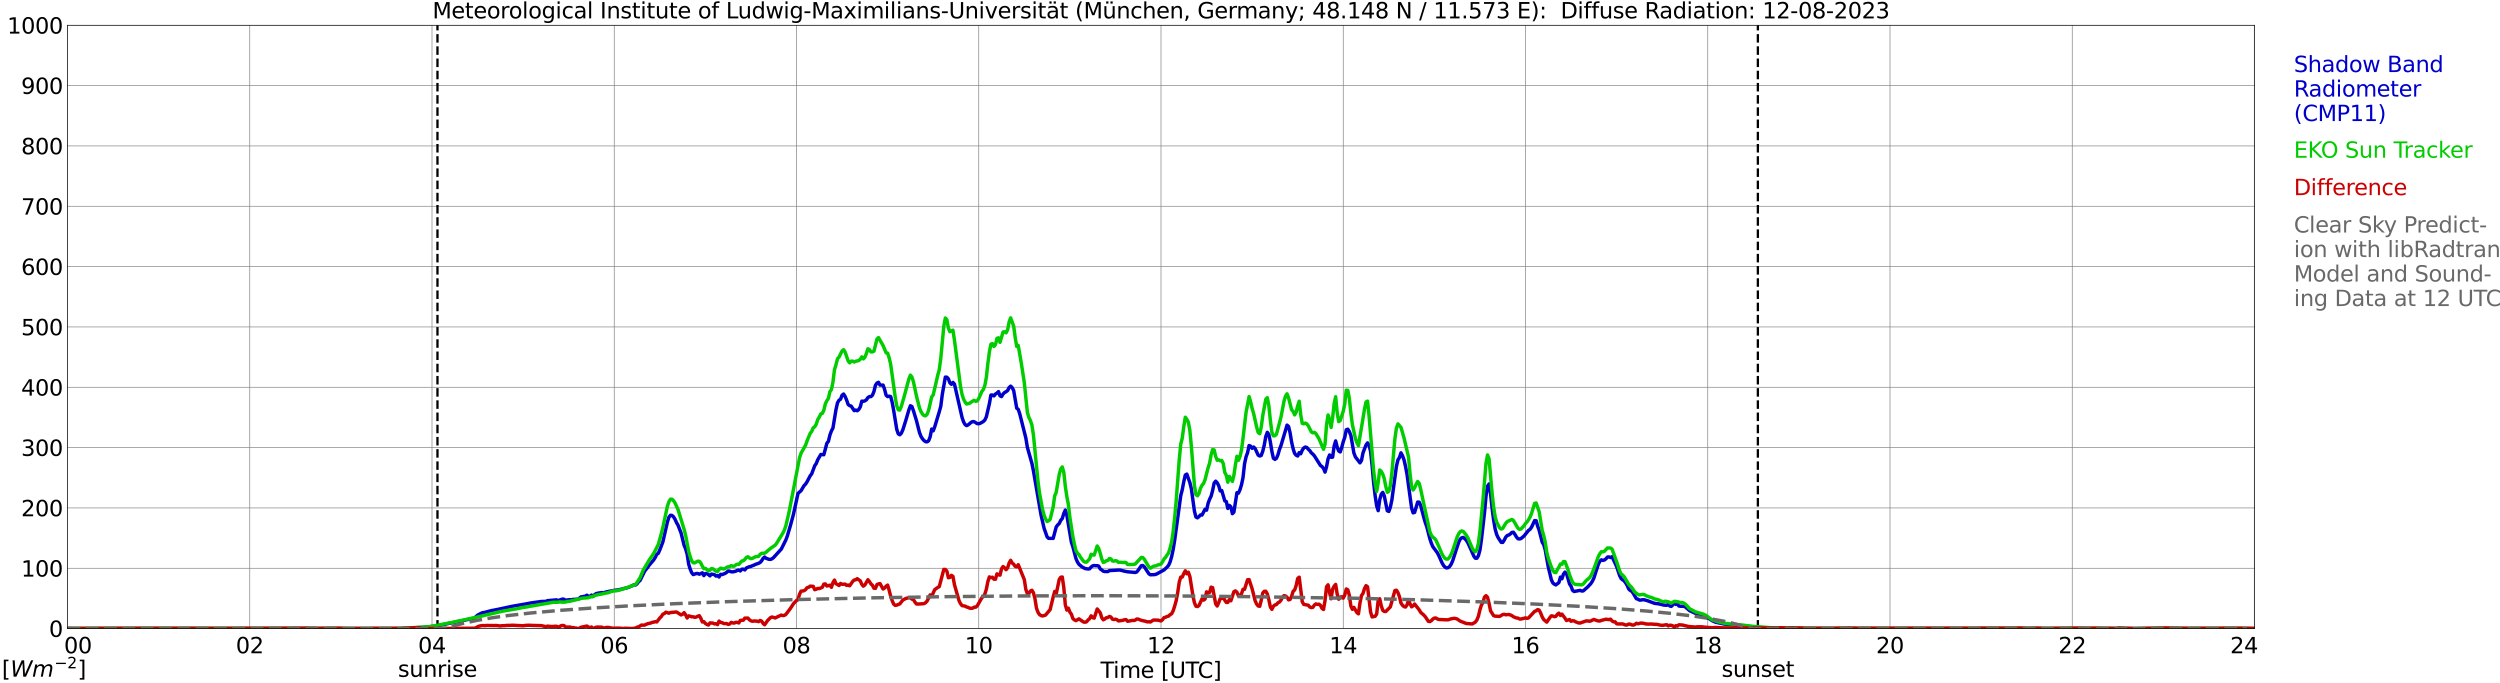 <?xml version="1.0" encoding="utf-8" standalone="no"?>
<!DOCTYPE svg PUBLIC "-//W3C//DTD SVG 1.1//EN"
  "http://www.w3.org/Graphics/SVG/1.1/DTD/svg11.dtd">
<svg xmlns:xlink="http://www.w3.org/1999/xlink" width="1085.4pt" height="296.64pt" viewBox="0 0 1085.4 296.64" xmlns="http://www.w3.org/2000/svg" version="1.1">
 <defs>
  <style type="text/css">*{stroke-linejoin: round; stroke-linecap: butt}</style>
 </defs>
 <g id="figure_1">
  <g id="patch_1">
   <path d="M 0 296.64 
L 1085.4 296.64 
L 1085.4 0 
L 0 0 
z
" style="fill: #ffffff"/>
  </g>
  <g id="axes_1">
   <g id="patch_2">
    <path d="M 29.306 272.909 
L 978.814 272.909 
L 978.814 10.976 
L 29.306 10.976 
z
" style="fill: #ffffff"/>
   </g>
   <g id="patch_3">
    <path d="M 978.814 272.909 
L 978.814 272.909 
L 978.814 10.976 
L 978.814 10.976 
z
" clip-path="url(#p63540f2c36)" style="fill: #d3d3d3; opacity: 0.25; stroke: #d3d3d3; stroke-linejoin: miter"/>
   </g>
   <g id="matplotlib.axis_1">
    <g id="xtick_1">
     <g id="line2d_1">
      <path d="M 29.306 272.909 
L 29.306 10.976 
" clip-path="url(#p63540f2c36)" style="fill: none; stroke: #808080; stroke-width: 0.3; stroke-linecap: square"/>
     </g>
     <g id="line2d_2"/>
     <g id="text_1">
      <!--    00 -->
      <g transform="translate(18.733 283.627) scale(0.095 -0.095)">
       <defs>
        <path id="DejaVuSans-20" transform="scale(0.016)"/>
        <path id="DejaVuSans-30" d="M 2034 4250 
Q 1547 4250 1301 3770 
Q 1056 3291 1056 2328 
Q 1056 1369 1301 889 
Q 1547 409 2034 409 
Q 2525 409 2770 889 
Q 3016 1369 3016 2328 
Q 3016 3291 2770 3770 
Q 2525 4250 2034 4250 
z
M 2034 4750 
Q 2819 4750 3233 4129 
Q 3647 3509 3647 2328 
Q 3647 1150 3233 529 
Q 2819 -91 2034 -91 
Q 1250 -91 836 529 
Q 422 1150 422 2328 
Q 422 3509 836 4129 
Q 1250 4750 2034 4750 
z
" transform="scale(0.016)"/>
       </defs>
       <use xlink:href="#DejaVuSans-20"/>
       <use xlink:href="#DejaVuSans-20" transform="translate(31.787 0)"/>
       <use xlink:href="#DejaVuSans-20" transform="translate(63.574 0)"/>
       <use xlink:href="#DejaVuSans-30" transform="translate(95.361 0)"/>
       <use xlink:href="#DejaVuSans-30" transform="translate(158.984 0)"/>
      </g>
     </g>
    </g>
    <g id="xtick_2">
     <g id="line2d_3">
      <path d="M 108.431 272.909 
L 108.431 10.976 
" clip-path="url(#p63540f2c36)" style="fill: none; stroke: #808080; stroke-width: 0.3; stroke-linecap: square"/>
     </g>
     <g id="line2d_4"/>
     <g id="text_2">
      <!-- 02 -->
      <g transform="translate(102.387 283.627) scale(0.095 -0.095)">
       <defs>
        <path id="DejaVuSans-32" d="M 1228 531 
L 3431 531 
L 3431 0 
L 469 0 
L 469 531 
Q 828 903 1448 1529 
Q 2069 2156 2228 2338 
Q 2531 2678 2651 2914 
Q 2772 3150 2772 3378 
Q 2772 3750 2511 3984 
Q 2250 4219 1831 4219 
Q 1534 4219 1204 4116 
Q 875 4013 500 3803 
L 500 4441 
Q 881 4594 1212 4672 
Q 1544 4750 1819 4750 
Q 2544 4750 2975 4387 
Q 3406 4025 3406 3419 
Q 3406 3131 3298 2873 
Q 3191 2616 2906 2266 
Q 2828 2175 2409 1742 
Q 1991 1309 1228 531 
z
" transform="scale(0.016)"/>
       </defs>
       <use xlink:href="#DejaVuSans-30"/>
       <use xlink:href="#DejaVuSans-32" transform="translate(63.623 0)"/>
      </g>
     </g>
    </g>
    <g id="xtick_3">
     <g id="line2d_5">
      <path d="M 187.557 272.909 
L 187.557 10.976 
" clip-path="url(#p63540f2c36)" style="fill: none; stroke: #808080; stroke-width: 0.3; stroke-linecap: square"/>
     </g>
     <g id="line2d_6"/>
     <g id="text_3">
      <!-- 04 -->
      <g transform="translate(181.513 283.627) scale(0.095 -0.095)">
       <defs>
        <path id="DejaVuSans-34" d="M 2419 4116 
L 825 1625 
L 2419 1625 
L 2419 4116 
z
M 2253 4666 
L 3047 4666 
L 3047 1625 
L 3713 1625 
L 3713 1100 
L 3047 1100 
L 3047 0 
L 2419 0 
L 2419 1100 
L 313 1100 
L 313 1709 
L 2253 4666 
z
" transform="scale(0.016)"/>
       </defs>
       <use xlink:href="#DejaVuSans-30"/>
       <use xlink:href="#DejaVuSans-34" transform="translate(63.623 0)"/>
      </g>
     </g>
    </g>
    <g id="xtick_4">
     <g id="line2d_7">
      <path d="M 266.683 272.909 
L 266.683 10.976 
" clip-path="url(#p63540f2c36)" style="fill: none; stroke: #808080; stroke-width: 0.3; stroke-linecap: square"/>
     </g>
     <g id="line2d_8"/>
     <g id="text_4">
      <!-- 06 -->
      <g transform="translate(260.638 283.627) scale(0.095 -0.095)">
       <defs>
        <path id="DejaVuSans-36" d="M 2113 2584 
Q 1688 2584 1439 2293 
Q 1191 2003 1191 1497 
Q 1191 994 1439 701 
Q 1688 409 2113 409 
Q 2538 409 2786 701 
Q 3034 994 3034 1497 
Q 3034 2003 2786 2293 
Q 2538 2584 2113 2584 
z
M 3366 4563 
L 3366 3988 
Q 3128 4100 2886 4159 
Q 2644 4219 2406 4219 
Q 1781 4219 1451 3797 
Q 1122 3375 1075 2522 
Q 1259 2794 1537 2939 
Q 1816 3084 2150 3084 
Q 2853 3084 3261 2657 
Q 3669 2231 3669 1497 
Q 3669 778 3244 343 
Q 2819 -91 2113 -91 
Q 1303 -91 875 529 
Q 447 1150 447 2328 
Q 447 3434 972 4092 
Q 1497 4750 2381 4750 
Q 2619 4750 2861 4703 
Q 3103 4656 3366 4563 
z
" transform="scale(0.016)"/>
       </defs>
       <use xlink:href="#DejaVuSans-30"/>
       <use xlink:href="#DejaVuSans-36" transform="translate(63.623 0)"/>
      </g>
     </g>
    </g>
    <g id="xtick_5">
     <g id="line2d_9">
      <path d="M 345.808 272.909 
L 345.808 10.976 
" clip-path="url(#p63540f2c36)" style="fill: none; stroke: #808080; stroke-width: 0.3; stroke-linecap: square"/>
     </g>
     <g id="line2d_10"/>
     <g id="text_5">
      <!-- 08 -->
      <g transform="translate(339.764 283.627) scale(0.095 -0.095)">
       <defs>
        <path id="DejaVuSans-38" d="M 2034 2216 
Q 1584 2216 1326 1975 
Q 1069 1734 1069 1313 
Q 1069 891 1326 650 
Q 1584 409 2034 409 
Q 2484 409 2743 651 
Q 3003 894 3003 1313 
Q 3003 1734 2745 1975 
Q 2488 2216 2034 2216 
z
M 1403 2484 
Q 997 2584 770 2862 
Q 544 3141 544 3541 
Q 544 4100 942 4425 
Q 1341 4750 2034 4750 
Q 2731 4750 3128 4425 
Q 3525 4100 3525 3541 
Q 3525 3141 3298 2862 
Q 3072 2584 2669 2484 
Q 3125 2378 3379 2068 
Q 3634 1759 3634 1313 
Q 3634 634 3220 271 
Q 2806 -91 2034 -91 
Q 1263 -91 848 271 
Q 434 634 434 1313 
Q 434 1759 690 2068 
Q 947 2378 1403 2484 
z
M 1172 3481 
Q 1172 3119 1398 2916 
Q 1625 2713 2034 2713 
Q 2441 2713 2670 2916 
Q 2900 3119 2900 3481 
Q 2900 3844 2670 4047 
Q 2441 4250 2034 4250 
Q 1625 4250 1398 4047 
Q 1172 3844 1172 3481 
z
" transform="scale(0.016)"/>
       </defs>
       <use xlink:href="#DejaVuSans-30"/>
       <use xlink:href="#DejaVuSans-38" transform="translate(63.623 0)"/>
      </g>
     </g>
    </g>
    <g id="xtick_6">
     <g id="line2d_11">
      <path d="M 424.934 272.909 
L 424.934 10.976 
" clip-path="url(#p63540f2c36)" style="fill: none; stroke: #808080; stroke-width: 0.3; stroke-linecap: square"/>
     </g>
     <g id="line2d_12"/>
     <g id="text_6">
      <!-- 10 -->
      <g transform="translate(418.89 283.627) scale(0.095 -0.095)">
       <defs>
        <path id="DejaVuSans-31" d="M 794 531 
L 1825 531 
L 1825 4091 
L 703 3866 
L 703 4441 
L 1819 4666 
L 2450 4666 
L 2450 531 
L 3481 531 
L 3481 0 
L 794 0 
L 794 531 
z
" transform="scale(0.016)"/>
       </defs>
       <use xlink:href="#DejaVuSans-31"/>
       <use xlink:href="#DejaVuSans-30" transform="translate(63.623 0)"/>
      </g>
     </g>
    </g>
    <g id="xtick_7">
     <g id="line2d_13">
      <path d="M 504.06 272.909 
L 504.06 10.976 
" clip-path="url(#p63540f2c36)" style="fill: none; stroke: #808080; stroke-width: 0.3; stroke-linecap: square"/>
     </g>
     <g id="line2d_14"/>
     <g id="text_7">
      <!-- 12 -->
      <g transform="translate(498.015 283.627) scale(0.095 -0.095)">
       <use xlink:href="#DejaVuSans-31"/>
       <use xlink:href="#DejaVuSans-32" transform="translate(63.623 0)"/>
      </g>
     </g>
    </g>
    <g id="xtick_8">
     <g id="line2d_15">
      <path d="M 583.185 272.909 
L 583.185 10.976 
" clip-path="url(#p63540f2c36)" style="fill: none; stroke: #808080; stroke-width: 0.3; stroke-linecap: square"/>
     </g>
     <g id="line2d_16"/>
     <g id="text_8">
      <!-- 14 -->
      <g transform="translate(577.141 283.627) scale(0.095 -0.095)">
       <use xlink:href="#DejaVuSans-31"/>
       <use xlink:href="#DejaVuSans-34" transform="translate(63.623 0)"/>
      </g>
     </g>
    </g>
    <g id="xtick_9">
     <g id="line2d_17">
      <path d="M 662.311 272.909 
L 662.311 10.976 
" clip-path="url(#p63540f2c36)" style="fill: none; stroke: #808080; stroke-width: 0.3; stroke-linecap: square"/>
     </g>
     <g id="line2d_18"/>
     <g id="text_9">
      <!-- 16 -->
      <g transform="translate(656.267 283.627) scale(0.095 -0.095)">
       <use xlink:href="#DejaVuSans-31"/>
       <use xlink:href="#DejaVuSans-36" transform="translate(63.623 0)"/>
      </g>
     </g>
    </g>
    <g id="xtick_10">
     <g id="line2d_19">
      <path d="M 741.437 272.909 
L 741.437 10.976 
" clip-path="url(#p63540f2c36)" style="fill: none; stroke: #808080; stroke-width: 0.3; stroke-linecap: square"/>
     </g>
     <g id="line2d_20"/>
     <g id="text_10">
      <!-- 18 -->
      <g transform="translate(735.392 283.627) scale(0.095 -0.095)">
       <use xlink:href="#DejaVuSans-31"/>
       <use xlink:href="#DejaVuSans-38" transform="translate(63.623 0)"/>
      </g>
     </g>
    </g>
    <g id="xtick_11">
     <g id="line2d_21">
      <path d="M 820.562 272.909 
L 820.562 10.976 
" clip-path="url(#p63540f2c36)" style="fill: none; stroke: #808080; stroke-width: 0.3; stroke-linecap: square"/>
     </g>
     <g id="line2d_22"/>
     <g id="text_11">
      <!-- 20 -->
      <g transform="translate(814.518 283.627) scale(0.095 -0.095)">
       <use xlink:href="#DejaVuSans-32"/>
       <use xlink:href="#DejaVuSans-30" transform="translate(63.623 0)"/>
      </g>
     </g>
    </g>
    <g id="xtick_12">
     <g id="line2d_23">
      <path d="M 899.688 272.909 
L 899.688 10.976 
" clip-path="url(#p63540f2c36)" style="fill: none; stroke: #808080; stroke-width: 0.3; stroke-linecap: square"/>
     </g>
     <g id="line2d_24"/>
     <g id="text_12">
      <!-- 22 -->
      <g transform="translate(893.644 283.627) scale(0.095 -0.095)">
       <use xlink:href="#DejaVuSans-32"/>
       <use xlink:href="#DejaVuSans-32" transform="translate(63.623 0)"/>
      </g>
     </g>
    </g>
    <g id="xtick_13">
     <g id="line2d_25">
      <path d="M 978.814 272.909 
L 978.814 10.976 
" clip-path="url(#p63540f2c36)" style="fill: none; stroke: #808080; stroke-width: 0.3; stroke-linecap: square"/>
     </g>
     <g id="line2d_26"/>
     <g id="text_13">
      <!-- 24    -->
      <g transform="translate(968.241 283.627) scale(0.095 -0.095)">
       <use xlink:href="#DejaVuSans-32"/>
       <use xlink:href="#DejaVuSans-34" transform="translate(63.623 0)"/>
       <use xlink:href="#DejaVuSans-20" transform="translate(127.246 0)"/>
       <use xlink:href="#DejaVuSans-20" transform="translate(159.033 0)"/>
       <use xlink:href="#DejaVuSans-20" transform="translate(190.82 0)"/>
      </g>
     </g>
    </g>
    <g id="text_14">
     <!-- Time [UTC] -->
     <g transform="translate(477.806 294.322) scale(0.095 -0.095)">
      <defs>
       <path id="DejaVuSans-54" d="M -19 4666 
L 3928 4666 
L 3928 4134 
L 2272 4134 
L 2272 0 
L 1638 0 
L 1638 4134 
L -19 4134 
L -19 4666 
z
" transform="scale(0.016)"/>
       <path id="DejaVuSans-69" d="M 603 3500 
L 1178 3500 
L 1178 0 
L 603 0 
L 603 3500 
z
M 603 4863 
L 1178 4863 
L 1178 4134 
L 603 4134 
L 603 4863 
z
" transform="scale(0.016)"/>
       <path id="DejaVuSans-6d" d="M 3328 2828 
Q 3544 3216 3844 3400 
Q 4144 3584 4550 3584 
Q 5097 3584 5394 3201 
Q 5691 2819 5691 2113 
L 5691 0 
L 5113 0 
L 5113 2094 
Q 5113 2597 4934 2840 
Q 4756 3084 4391 3084 
Q 3944 3084 3684 2787 
Q 3425 2491 3425 1978 
L 3425 0 
L 2847 0 
L 2847 2094 
Q 2847 2600 2669 2842 
Q 2491 3084 2119 3084 
Q 1678 3084 1418 2786 
Q 1159 2488 1159 1978 
L 1159 0 
L 581 0 
L 581 3500 
L 1159 3500 
L 1159 2956 
Q 1356 3278 1631 3431 
Q 1906 3584 2284 3584 
Q 2666 3584 2933 3390 
Q 3200 3197 3328 2828 
z
" transform="scale(0.016)"/>
       <path id="DejaVuSans-65" d="M 3597 1894 
L 3597 1613 
L 953 1613 
Q 991 1019 1311 708 
Q 1631 397 2203 397 
Q 2534 397 2845 478 
Q 3156 559 3463 722 
L 3463 178 
Q 3153 47 2828 -22 
Q 2503 -91 2169 -91 
Q 1331 -91 842 396 
Q 353 884 353 1716 
Q 353 2575 817 3079 
Q 1281 3584 2069 3584 
Q 2775 3584 3186 3129 
Q 3597 2675 3597 1894 
z
M 3022 2063 
Q 3016 2534 2758 2815 
Q 2500 3097 2075 3097 
Q 1594 3097 1305 2825 
Q 1016 2553 972 2059 
L 3022 2063 
z
" transform="scale(0.016)"/>
       <path id="DejaVuSans-5b" d="M 550 4863 
L 1875 4863 
L 1875 4416 
L 1125 4416 
L 1125 -397 
L 1875 -397 
L 1875 -844 
L 550 -844 
L 550 4863 
z
" transform="scale(0.016)"/>
       <path id="DejaVuSans-55" d="M 556 4666 
L 1191 4666 
L 1191 1831 
Q 1191 1081 1462 751 
Q 1734 422 2344 422 
Q 2950 422 3222 751 
Q 3494 1081 3494 1831 
L 3494 4666 
L 4128 4666 
L 4128 1753 
Q 4128 841 3676 375 
Q 3225 -91 2344 -91 
Q 1459 -91 1007 375 
Q 556 841 556 1753 
L 556 4666 
z
" transform="scale(0.016)"/>
       <path id="DejaVuSans-43" d="M 4122 4306 
L 4122 3641 
Q 3803 3938 3442 4084 
Q 3081 4231 2675 4231 
Q 1875 4231 1450 3742 
Q 1025 3253 1025 2328 
Q 1025 1406 1450 917 
Q 1875 428 2675 428 
Q 3081 428 3442 575 
Q 3803 722 4122 1019 
L 4122 359 
Q 3791 134 3420 21 
Q 3050 -91 2638 -91 
Q 1578 -91 968 557 
Q 359 1206 359 2328 
Q 359 3453 968 4101 
Q 1578 4750 2638 4750 
Q 3056 4750 3426 4639 
Q 3797 4528 4122 4306 
z
" transform="scale(0.016)"/>
       <path id="DejaVuSans-5d" d="M 1947 4863 
L 1947 -844 
L 622 -844 
L 622 -397 
L 1369 -397 
L 1369 4416 
L 622 4416 
L 622 4863 
L 1947 4863 
z
" transform="scale(0.016)"/>
      </defs>
      <use xlink:href="#DejaVuSans-54"/>
      <use xlink:href="#DejaVuSans-69" transform="translate(57.959 0)"/>
      <use xlink:href="#DejaVuSans-6d" transform="translate(85.742 0)"/>
      <use xlink:href="#DejaVuSans-65" transform="translate(183.154 0)"/>
      <use xlink:href="#DejaVuSans-20" transform="translate(244.678 0)"/>
      <use xlink:href="#DejaVuSans-5b" transform="translate(276.465 0)"/>
      <use xlink:href="#DejaVuSans-55" transform="translate(315.479 0)"/>
      <use xlink:href="#DejaVuSans-54" transform="translate(388.672 0)"/>
      <use xlink:href="#DejaVuSans-43" transform="translate(443.881 0)"/>
      <use xlink:href="#DejaVuSans-5d" transform="translate(513.705 0)"/>
     </g>
    </g>
   </g>
   <g id="matplotlib.axis_2">
    <g id="ytick_1">
     <g id="line2d_27">
      <path d="M 29.306 272.909 
L 978.814 272.909 
" clip-path="url(#p63540f2c36)" style="fill: none; stroke: #808080; stroke-width: 0.3; stroke-linecap: square"/>
     </g>
     <g id="line2d_28"/>
     <g id="text_15">
      <!-- 0 -->
      <g transform="translate(21.261 276.518) scale(0.095 -0.095)">
       <use xlink:href="#DejaVuSans-30"/>
      </g>
     </g>
    </g>
    <g id="ytick_2">
     <g id="line2d_29">
      <path d="M 29.306 246.715 
L 978.814 246.715 
" clip-path="url(#p63540f2c36)" style="fill: none; stroke: #808080; stroke-width: 0.3; stroke-linecap: square"/>
     </g>
     <g id="line2d_30"/>
     <g id="text_16">
      <!-- 100 -->
      <g transform="translate(9.173 250.325) scale(0.095 -0.095)">
       <use xlink:href="#DejaVuSans-31"/>
       <use xlink:href="#DejaVuSans-30" transform="translate(63.623 0)"/>
       <use xlink:href="#DejaVuSans-30" transform="translate(127.246 0)"/>
      </g>
     </g>
    </g>
    <g id="ytick_3">
     <g id="line2d_31">
      <path d="M 29.306 220.522 
L 978.814 220.522 
" clip-path="url(#p63540f2c36)" style="fill: none; stroke: #808080; stroke-width: 0.3; stroke-linecap: square"/>
     </g>
     <g id="line2d_32"/>
     <g id="text_17">
      <!-- 200 -->
      <g transform="translate(9.173 224.131) scale(0.095 -0.095)">
       <use xlink:href="#DejaVuSans-32"/>
       <use xlink:href="#DejaVuSans-30" transform="translate(63.623 0)"/>
       <use xlink:href="#DejaVuSans-30" transform="translate(127.246 0)"/>
      </g>
     </g>
    </g>
    <g id="ytick_4">
     <g id="line2d_33">
      <path d="M 29.306 194.329 
L 978.814 194.329 
" clip-path="url(#p63540f2c36)" style="fill: none; stroke: #808080; stroke-width: 0.3; stroke-linecap: square"/>
     </g>
     <g id="line2d_34"/>
     <g id="text_18">
      <!-- 300 -->
      <g transform="translate(9.173 197.938) scale(0.095 -0.095)">
       <defs>
        <path id="DejaVuSans-33" d="M 2597 2516 
Q 3050 2419 3304 2112 
Q 3559 1806 3559 1356 
Q 3559 666 3084 287 
Q 2609 -91 1734 -91 
Q 1441 -91 1130 -33 
Q 819 25 488 141 
L 488 750 
Q 750 597 1062 519 
Q 1375 441 1716 441 
Q 2309 441 2620 675 
Q 2931 909 2931 1356 
Q 2931 1769 2642 2001 
Q 2353 2234 1838 2234 
L 1294 2234 
L 1294 2753 
L 1863 2753 
Q 2328 2753 2575 2939 
Q 2822 3125 2822 3475 
Q 2822 3834 2567 4026 
Q 2313 4219 1838 4219 
Q 1578 4219 1281 4162 
Q 984 4106 628 3988 
L 628 4550 
Q 988 4650 1302 4700 
Q 1616 4750 1894 4750 
Q 2613 4750 3031 4423 
Q 3450 4097 3450 3541 
Q 3450 3153 3228 2886 
Q 3006 2619 2597 2516 
z
" transform="scale(0.016)"/>
       </defs>
       <use xlink:href="#DejaVuSans-33"/>
       <use xlink:href="#DejaVuSans-30" transform="translate(63.623 0)"/>
       <use xlink:href="#DejaVuSans-30" transform="translate(127.246 0)"/>
      </g>
     </g>
    </g>
    <g id="ytick_5">
     <g id="line2d_35">
      <path d="M 29.306 168.136 
L 978.814 168.136 
" clip-path="url(#p63540f2c36)" style="fill: none; stroke: #808080; stroke-width: 0.3; stroke-linecap: square"/>
     </g>
     <g id="line2d_36"/>
     <g id="text_19">
      <!-- 400 -->
      <g transform="translate(9.173 171.745) scale(0.095 -0.095)">
       <use xlink:href="#DejaVuSans-34"/>
       <use xlink:href="#DejaVuSans-30" transform="translate(63.623 0)"/>
       <use xlink:href="#DejaVuSans-30" transform="translate(127.246 0)"/>
      </g>
     </g>
    </g>
    <g id="ytick_6">
     <g id="line2d_37">
      <path d="M 29.306 141.942 
L 978.814 141.942 
" clip-path="url(#p63540f2c36)" style="fill: none; stroke: #808080; stroke-width: 0.3; stroke-linecap: square"/>
     </g>
     <g id="line2d_38"/>
     <g id="text_20">
      <!-- 500 -->
      <g transform="translate(9.173 145.551) scale(0.095 -0.095)">
       <defs>
        <path id="DejaVuSans-35" d="M 691 4666 
L 3169 4666 
L 3169 4134 
L 1269 4134 
L 1269 2991 
Q 1406 3038 1543 3061 
Q 1681 3084 1819 3084 
Q 2600 3084 3056 2656 
Q 3513 2228 3513 1497 
Q 3513 744 3044 326 
Q 2575 -91 1722 -91 
Q 1428 -91 1123 -41 
Q 819 9 494 109 
L 494 744 
Q 775 591 1075 516 
Q 1375 441 1709 441 
Q 2250 441 2565 725 
Q 2881 1009 2881 1497 
Q 2881 1984 2565 2268 
Q 2250 2553 1709 2553 
Q 1456 2553 1204 2497 
Q 953 2441 691 2322 
L 691 4666 
z
" transform="scale(0.016)"/>
       </defs>
       <use xlink:href="#DejaVuSans-35"/>
       <use xlink:href="#DejaVuSans-30" transform="translate(63.623 0)"/>
       <use xlink:href="#DejaVuSans-30" transform="translate(127.246 0)"/>
      </g>
     </g>
    </g>
    <g id="ytick_7">
     <g id="line2d_39">
      <path d="M 29.306 115.749 
L 978.814 115.749 
" clip-path="url(#p63540f2c36)" style="fill: none; stroke: #808080; stroke-width: 0.3; stroke-linecap: square"/>
     </g>
     <g id="line2d_40"/>
     <g id="text_21">
      <!-- 600 -->
      <g transform="translate(9.173 119.358) scale(0.095 -0.095)">
       <use xlink:href="#DejaVuSans-36"/>
       <use xlink:href="#DejaVuSans-30" transform="translate(63.623 0)"/>
       <use xlink:href="#DejaVuSans-30" transform="translate(127.246 0)"/>
      </g>
     </g>
    </g>
    <g id="ytick_8">
     <g id="line2d_41">
      <path d="M 29.306 89.556 
L 978.814 89.556 
" clip-path="url(#p63540f2c36)" style="fill: none; stroke: #808080; stroke-width: 0.3; stroke-linecap: square"/>
     </g>
     <g id="line2d_42"/>
     <g id="text_22">
      <!-- 700 -->
      <g transform="translate(9.173 93.165) scale(0.095 -0.095)">
       <defs>
        <path id="DejaVuSans-37" d="M 525 4666 
L 3525 4666 
L 3525 4397 
L 1831 0 
L 1172 0 
L 2766 4134 
L 525 4134 
L 525 4666 
z
" transform="scale(0.016)"/>
       </defs>
       <use xlink:href="#DejaVuSans-37"/>
       <use xlink:href="#DejaVuSans-30" transform="translate(63.623 0)"/>
       <use xlink:href="#DejaVuSans-30" transform="translate(127.246 0)"/>
      </g>
     </g>
    </g>
    <g id="ytick_9">
     <g id="line2d_43">
      <path d="M 29.306 63.362 
L 978.814 63.362 
" clip-path="url(#p63540f2c36)" style="fill: none; stroke: #808080; stroke-width: 0.3; stroke-linecap: square"/>
     </g>
     <g id="line2d_44"/>
     <g id="text_23">
      <!-- 800 -->
      <g transform="translate(9.173 66.972) scale(0.095 -0.095)">
       <use xlink:href="#DejaVuSans-38"/>
       <use xlink:href="#DejaVuSans-30" transform="translate(63.623 0)"/>
       <use xlink:href="#DejaVuSans-30" transform="translate(127.246 0)"/>
      </g>
     </g>
    </g>
    <g id="ytick_10">
     <g id="line2d_45">
      <path d="M 29.306 37.169 
L 978.814 37.169 
" clip-path="url(#p63540f2c36)" style="fill: none; stroke: #808080; stroke-width: 0.3; stroke-linecap: square"/>
     </g>
     <g id="line2d_46"/>
     <g id="text_24">
      <!-- 900 -->
      <g transform="translate(9.173 40.778) scale(0.095 -0.095)">
       <defs>
        <path id="DejaVuSans-39" d="M 703 97 
L 703 672 
Q 941 559 1184 500 
Q 1428 441 1663 441 
Q 2288 441 2617 861 
Q 2947 1281 2994 2138 
Q 2813 1869 2534 1725 
Q 2256 1581 1919 1581 
Q 1219 1581 811 2004 
Q 403 2428 403 3163 
Q 403 3881 828 4315 
Q 1253 4750 1959 4750 
Q 2769 4750 3195 4129 
Q 3622 3509 3622 2328 
Q 3622 1225 3098 567 
Q 2575 -91 1691 -91 
Q 1453 -91 1209 -44 
Q 966 3 703 97 
z
M 1959 2075 
Q 2384 2075 2632 2365 
Q 2881 2656 2881 3163 
Q 2881 3666 2632 3958 
Q 2384 4250 1959 4250 
Q 1534 4250 1286 3958 
Q 1038 3666 1038 3163 
Q 1038 2656 1286 2365 
Q 1534 2075 1959 2075 
z
" transform="scale(0.016)"/>
       </defs>
       <use xlink:href="#DejaVuSans-39"/>
       <use xlink:href="#DejaVuSans-30" transform="translate(63.623 0)"/>
       <use xlink:href="#DejaVuSans-30" transform="translate(127.246 0)"/>
      </g>
     </g>
    </g>
    <g id="ytick_11">
     <g id="line2d_47">
      <path d="M 29.306 10.976 
L 978.814 10.976 
" clip-path="url(#p63540f2c36)" style="fill: none; stroke: #808080; stroke-width: 0.3; stroke-linecap: square"/>
     </g>
     <g id="line2d_48"/>
     <g id="text_25">
      <!-- 1000 -->
      <g transform="translate(3.128 14.585) scale(0.095 -0.095)">
       <use xlink:href="#DejaVuSans-31"/>
       <use xlink:href="#DejaVuSans-30" transform="translate(63.623 0)"/>
       <use xlink:href="#DejaVuSans-30" transform="translate(127.246 0)"/>
       <use xlink:href="#DejaVuSans-30" transform="translate(190.869 0)"/>
      </g>
     </g>
    </g>
   </g>
   <g id="line2d_49">
    <path d="M 189.931 272.909 
L 189.931 10.976 
" clip-path="url(#p63540f2c36)" style="fill: none; stroke-dasharray: 3.7,1.6; stroke-dashoffset: 0; stroke: #000000"/>
   </g>
   <g id="line2d_50">
    <path d="M 763.196 272.909 
L 763.196 10.976 
" clip-path="url(#p63540f2c36)" style="fill: none; stroke-dasharray: 3.7,1.6; stroke-dashoffset: 0; stroke: #000000"/>
   </g>
   <g id="line2d_51">
    <path d="M 29.306 272.909 
L 182.282 272.909 
L 182.941 272.474 
L 185.579 272.173 
L 188.876 271.819 
L 190.854 271.466 
L 193.492 270.963 
L 194.81 270.661 
L 197.448 270.156 
L 203.382 268.899 
L 205.36 268.495 
L 206.02 268.294 
L 207.339 267.083 
L 208.657 266.379 
L 209.317 266.078 
L 210.635 265.826 
L 213.273 265.119 
L 215.91 264.616 
L 222.504 263.207 
L 227.779 262.298 
L 230.417 261.795 
L 235.033 261.14 
L 237.011 261.09 
L 237.67 260.787 
L 241.626 260.436 
L 242.286 260.737 
L 244.264 260.082 
L 244.923 260.184 
L 245.583 260.737 
L 246.242 260.485 
L 247.561 260.333 
L 248.22 260.485 
L 248.88 260.184 
L 249.539 260.284 
L 250.198 260.132 
L 250.858 260.184 
L 251.517 259.781 
L 252.176 259.176 
L 254.155 258.822 
L 254.814 258.421 
L 255.473 258.874 
L 256.133 258.924 
L 256.792 258.369 
L 257.451 258.974 
L 258.111 258.22 
L 258.77 257.766 
L 259.43 257.565 
L 260.748 257.363 
L 261.408 257.261 
L 262.067 257.512 
L 262.726 257.112 
L 264.045 256.808 
L 266.683 256.305 
L 268.661 256.053 
L 272.617 255.095 
L 274.595 254.238 
L 275.255 253.887 
L 275.914 253.987 
L 276.573 253.484 
L 277.233 252.578 
L 277.892 252.022 
L 279.87 247.994 
L 281.189 246.33 
L 281.849 245.374 
L 283.827 243.056 
L 284.486 241.998 
L 285.145 240.639 
L 285.805 240.235 
L 286.464 238.724 
L 287.783 235.3 
L 289.761 226.636 
L 290.42 224.519 
L 291.08 223.715 
L 291.739 223.765 
L 292.399 224.37 
L 293.058 225.426 
L 293.717 226.887 
L 294.377 228.045 
L 295.696 231.421 
L 297.014 236.759 
L 297.674 238.323 
L 298.333 240.589 
L 298.992 244.921 
L 299.652 247.087 
L 300.311 248.649 
L 300.971 249.455 
L 302.289 249 
L 302.949 249 
L 303.608 249.303 
L 304.927 248.698 
L 305.586 249.908 
L 306.246 249 
L 306.905 249.052 
L 307.564 249.455 
L 308.224 250.008 
L 308.883 249.254 
L 310.202 249.505 
L 310.861 250.11 
L 311.521 249.856 
L 312.18 250.511 
L 312.839 249.353 
L 313.499 249.455 
L 314.818 248.95 
L 315.477 248.497 
L 316.136 247.892 
L 316.796 247.994 
L 317.455 248.245 
L 318.114 248.295 
L 319.433 247.994 
L 320.093 247.64 
L 320.752 247.491 
L 321.411 247.892 
L 322.071 247.137 
L 322.73 247.087 
L 323.39 247.438 
L 324.049 246.582 
L 325.368 246.029 
L 326.027 245.927 
L 326.686 245.576 
L 327.346 245.374 
L 328.005 245.021 
L 329.324 244.568 
L 329.983 244.217 
L 330.643 243.509 
L 331.302 242.451 
L 331.961 241.849 
L 332.621 242.401 
L 333.94 242.855 
L 334.599 242.855 
L 335.258 242.553 
L 335.918 241.998 
L 339.215 238.373 
L 341.193 234.394 
L 341.852 232.629 
L 343.171 228.147 
L 344.49 223.262 
L 346.468 214.194 
L 347.787 213.036 
L 349.105 210.82 
L 349.765 210.165 
L 350.424 209.107 
L 351.743 206.587 
L 352.402 205.731 
L 353.721 202.205 
L 354.38 201.249 
L 355.04 199.586 
L 356.359 197.32 
L 357.677 197.42 
L 358.996 192.432 
L 359.655 191.628 
L 360.315 188.857 
L 360.974 187.094 
L 361.634 185.834 
L 362.952 177.824 
L 363.612 174.904 
L 364.271 173.746 
L 364.93 173.343 
L 365.59 171.58 
L 366.249 171.074 
L 366.909 172.133 
L 367.568 173.694 
L 368.227 175.609 
L 368.887 176.114 
L 369.546 176.313 
L 370.865 178.278 
L 371.524 178.026 
L 372.184 178.33 
L 372.843 177.775 
L 373.502 176.667 
L 374.162 174.15 
L 374.821 174.249 
L 375.481 174.047 
L 376.14 173.594 
L 376.799 172.638 
L 377.459 172.185 
L 378.118 172.185 
L 378.777 171.58 
L 379.437 169.966 
L 380.096 167.248 
L 380.756 166.292 
L 381.415 165.988 
L 382.074 167.198 
L 383.393 167.198 
L 384.053 169.06 
L 384.712 171.58 
L 385.371 172.185 
L 386.031 171.983 
L 386.69 172.185 
L 387.349 174.702 
L 388.009 178.278 
L 389.328 186.39 
L 389.987 188.354 
L 390.646 188.755 
L 391.306 188.1 
L 391.965 186.641 
L 393.284 182.461 
L 394.603 177.927 
L 395.262 176.164 
L 395.921 176.515 
L 396.581 178.33 
L 397.899 182.662 
L 399.218 187.849 
L 399.878 189.512 
L 400.537 190.57 
L 401.196 191.275 
L 401.856 191.778 
L 402.515 191.83 
L 403.175 191.374 
L 403.834 189.664 
L 404.493 186.288 
L 405.153 187.045 
L 405.812 185.331 
L 407.79 178.783 
L 408.45 176.365 
L 409.109 171.226 
L 410.428 163.722 
L 411.087 163.772 
L 411.746 164.476 
L 412.406 166.239 
L 413.065 166.844 
L 413.725 166.037 
L 414.384 166.745 
L 417.681 181.201 
L 418.34 183.165 
L 419 184.323 
L 419.659 184.776 
L 420.318 184.475 
L 421.637 183.367 
L 422.297 183.013 
L 422.956 183.116 
L 424.275 183.92 
L 424.934 183.972 
L 425.593 183.77 
L 426.912 183.013 
L 427.572 182.359 
L 428.231 180.949 
L 429.55 175.258 
L 430.209 171.53 
L 430.869 171.478 
L 431.528 171.881 
L 432.187 171.074 
L 432.847 170.674 
L 433.506 170.019 
L 434.165 171.831 
L 434.825 172.185 
L 435.484 171.074 
L 436.144 170.42 
L 436.803 170.069 
L 437.462 169.566 
L 438.122 168.256 
L 438.781 167.651 
L 439.44 168.306 
L 440.1 169.566 
L 441.419 177.222 
L 442.078 177.725 
L 442.737 179.689 
L 445.375 190.167 
L 446.034 194.195 
L 448.012 201.197 
L 448.672 204.421 
L 449.991 212.077 
L 451.969 223.563 
L 453.287 229.305 
L 454.606 233.084 
L 455.266 233.739 
L 457.244 233.739 
L 458.563 228.802 
L 459.222 227.896 
L 459.881 227.291 
L 460.541 225.881 
L 461.2 225.124 
L 461.859 222.908 
L 462.519 221.447 
L 463.178 223.663 
L 465.156 235.45 
L 465.816 237.414 
L 467.134 242.504 
L 467.794 244.015 
L 468.453 245.021 
L 469.772 246.129 
L 471.091 246.836 
L 472.409 247.035 
L 473.069 246.936 
L 473.728 246.181 
L 474.388 245.676 
L 475.047 245.526 
L 475.706 245.626 
L 476.366 245.576 
L 477.025 245.778 
L 477.685 247.035 
L 478.344 247.438 
L 479.003 247.994 
L 479.663 248.146 
L 480.981 248.146 
L 481.641 247.742 
L 485.597 247.491 
L 486.256 247.491 
L 488.235 247.994 
L 489.553 248.245 
L 492.85 248.546 
L 493.51 248.345 
L 494.169 247.541 
L 495.488 245.626 
L 496.147 245.526 
L 496.807 246.079 
L 498.785 249.102 
L 499.444 249.555 
L 501.422 249.455 
L 502.082 249.254 
L 505.379 247.438 
L 506.697 246.231 
L 507.357 245.424 
L 508.016 243.963 
L 508.675 241.697 
L 509.335 238.575 
L 509.994 234.543 
L 512.632 215.202 
L 513.291 212.583 
L 513.95 209.107 
L 514.61 206.236 
L 515.269 205.833 
L 516.588 209.511 
L 517.247 212.279 
L 518.566 221.9 
L 519.226 224.47 
L 519.885 224.823 
L 520.544 224.268 
L 521.204 223.563 
L 521.863 223.613 
L 523.182 221.096 
L 523.841 221.497 
L 524.501 218.526 
L 525.16 216.763 
L 525.819 215.404 
L 526.479 212.934 
L 527.138 209.71 
L 527.797 208.905 
L 528.457 209.61 
L 529.116 210.87 
L 529.776 213.136 
L 530.435 212.984 
L 531.754 217.468 
L 532.413 217.769 
L 533.073 220.742 
L 533.732 219.433 
L 534.391 220.038 
L 535.051 223.008 
L 535.71 222.353 
L 537.029 213.893 
L 537.688 214.094 
L 538.348 212.633 
L 539.007 210.467 
L 539.666 207.344 
L 540.326 201.398 
L 540.985 198.326 
L 541.644 196.563 
L 542.304 193.441 
L 542.963 193.692 
L 543.623 194.648 
L 544.282 194.096 
L 544.941 194.751 
L 546.26 197.621 
L 546.919 197.975 
L 547.579 197.724 
L 548.238 195.908 
L 548.898 193.189 
L 549.557 189.512 
L 550.216 187.699 
L 550.876 188.606 
L 551.535 191.88 
L 552.195 195.958 
L 552.854 198.931 
L 553.513 199.434 
L 554.173 198.981 
L 554.832 197.469 
L 555.491 195.154 
L 556.151 193.441 
L 558.788 184.574 
L 559.448 185.18 
L 560.107 187.951 
L 560.766 191.93 
L 561.426 194.85 
L 562.085 196.867 
L 562.745 197.621 
L 563.404 197.975 
L 564.063 196.513 
L 564.723 197.016 
L 565.382 195.455 
L 566.042 194.499 
L 566.701 194.096 
L 567.36 194.248 
L 568.02 195.052 
L 568.679 195.657 
L 569.338 196.613 
L 569.998 197.168 
L 570.657 197.923 
L 573.295 202.106 
L 573.954 202.559 
L 574.613 203.363 
L 575.273 204.976 
L 575.932 202.658 
L 576.592 199.182 
L 577.251 197.522 
L 577.91 198.528 
L 578.57 198.478 
L 579.229 193.643 
L 579.889 191.427 
L 580.548 194.096 
L 581.207 195.809 
L 581.867 196.212 
L 582.526 194.248 
L 583.185 191.778 
L 583.845 189.866 
L 584.504 186.591 
L 585.164 186.337 
L 585.823 187.395 
L 586.482 189.059 
L 587.801 196.665 
L 588.46 198.378 
L 590.439 200.945 
L 591.098 199.939 
L 591.757 196.613 
L 593.076 193.189 
L 593.736 192.283 
L 594.395 193.339 
L 595.054 196.01 
L 595.714 202.106 
L 596.373 209.56 
L 597.032 215.252 
L 597.692 219.634 
L 598.351 221.698 
L 599.011 217.015 
L 599.67 214.597 
L 600.329 213.79 
L 600.989 215.252 
L 602.307 221.751 
L 602.967 222.052 
L 603.626 220.239 
L 604.286 217.114 
L 606.264 202.506 
L 606.923 199.688 
L 607.582 198.63 
L 608.242 196.613 
L 608.901 197.823 
L 609.561 199.636 
L 610.22 202.506 
L 610.879 205.982 
L 612.858 220.59 
L 613.517 222.657 
L 614.176 222.455 
L 615.495 217.971 
L 616.154 218.023 
L 616.814 219.482 
L 618.133 224.572 
L 618.792 226.837 
L 619.451 228.7 
L 620.77 233.839 
L 621.429 235.853 
L 622.089 237.364 
L 624.067 240.034 
L 624.726 241.343 
L 626.045 244.316 
L 626.705 245.474 
L 627.364 246.231 
L 628.023 246.582 
L 628.683 246.482 
L 629.342 245.979 
L 630.001 245.021 
L 630.661 243.562 
L 631.98 239.481 
L 633.298 235.45 
L 633.958 234.09 
L 634.617 233.485 
L 635.276 233.336 
L 635.936 233.839 
L 636.595 234.543 
L 637.255 235.602 
L 638.573 238.472 
L 639.892 241.495 
L 640.552 242.352 
L 641.211 242.352 
L 641.87 241.244 
L 642.53 238.826 
L 643.189 234.242 
L 644.508 222.657 
L 645.167 215.404 
L 645.827 211.121 
L 646.486 210.113 
L 647.145 214.293 
L 647.805 220.643 
L 648.464 225.729 
L 649.123 229.658 
L 649.783 232.026 
L 650.442 233.435 
L 651.761 235.45 
L 652.42 235.502 
L 653.08 234.494 
L 653.739 233.184 
L 654.399 232.479 
L 655.058 232.278 
L 655.717 231.825 
L 656.377 231.17 
L 657.036 231.068 
L 657.695 231.974 
L 658.355 233.084 
L 659.014 233.889 
L 659.674 233.991 
L 660.333 233.839 
L 661.652 232.731 
L 663.63 230.263 
L 664.289 229.81 
L 664.949 228.852 
L 666.267 226.031 
L 666.927 226.08 
L 667.586 228.448 
L 668.246 230.211 
L 669.564 235.4 
L 670.224 236.458 
L 670.883 238.776 
L 672.202 246.181 
L 673.521 251.671 
L 674.18 253.08 
L 674.839 253.636 
L 675.499 253.937 
L 676.817 252.929 
L 677.477 250.563 
L 678.136 251.268 
L 678.796 249.254 
L 679.455 248.397 
L 680.114 249 
L 681.433 253.534 
L 682.092 254.542 
L 682.752 256.305 
L 683.411 256.808 
L 686.049 256.305 
L 686.708 256.606 
L 687.368 256.556 
L 689.346 254.794 
L 690.664 253.384 
L 691.324 252.376 
L 691.983 251.016 
L 693.961 244.871 
L 694.621 243.661 
L 695.28 243.056 
L 695.939 243.308 
L 696.599 243.106 
L 697.258 242.603 
L 697.918 241.849 
L 698.577 241.796 
L 699.236 242.05 
L 699.896 241.697 
L 701.874 245.979 
L 703.193 249.908 
L 703.852 251.218 
L 705.171 252.224 
L 705.83 253.08 
L 706.49 254.238 
L 707.149 255.75 
L 707.808 256.355 
L 708.468 256.708 
L 709.127 257.664 
L 710.446 259.933 
L 711.105 260.132 
L 711.765 260.535 
L 712.424 260.535 
L 713.083 260.386 
L 713.743 260.386 
L 715.062 260.737 
L 718.358 261.947 
L 720.337 262.198 
L 722.315 262.701 
L 723.633 262.803 
L 724.293 262.4 
L 724.952 263.105 
L 725.612 263.257 
L 726.271 262.602 
L 726.93 261.745 
L 727.59 262.4 
L 728.249 262.298 
L 728.909 263.105 
L 729.568 263.207 
L 730.887 263.207 
L 731.546 263.406 
L 732.865 264.516 
L 733.524 265.119 
L 736.821 266.63 
L 740.118 267.487 
L 740.777 267.791 
L 743.415 269.501 
L 744.734 270.106 
L 748.69 270.963 
L 755.943 271.617 
L 757.921 271.819 
L 763.196 272.322 
L 765.174 272.574 
L 766.493 272.574 
L 771.768 272.909 
L 978.154 272.909 
L 978.154 272.909 
" clip-path="url(#p63540f2c36)" style="fill: none; stroke: #0000cc; stroke-width: 1.5; stroke-linecap: square"/>
   </g>
   <g id="line2d_52">
    <path d="M 28.646 272.841 
L 38.537 272.781 
L 39.856 272.827 
L 41.175 272.786 
L 45.131 272.801 
L 49.087 272.758 
L 51.065 272.803 
L 55.681 272.778 
L 132.169 272.769 
L 132.829 272.708 
L 134.807 272.768 
L 136.785 272.773 
L 138.763 272.827 
L 140.082 272.802 
L 142.719 272.764 
L 146.676 272.751 
L 149.972 272.834 
L 151.951 272.842 
L 173.71 272.831 
L 175.029 272.751 
L 186.898 272.055 
L 197.448 270 
L 198.767 269.669 
L 201.404 269.17 
L 204.042 268.547 
L 207.339 267.873 
L 209.976 267.254 
L 217.889 265.407 
L 224.482 264.271 
L 227.12 263.718 
L 228.439 263.559 
L 229.757 263.292 
L 240.308 261.47 
L 242.286 261.475 
L 242.945 261.305 
L 244.264 261.442 
L 245.583 261.387 
L 246.242 261.16 
L 247.561 261.014 
L 252.836 259.706 
L 255.473 259.501 
L 256.133 259.211 
L 257.451 258.965 
L 258.111 258.561 
L 259.43 258.227 
L 262.067 257.729 
L 263.386 257.426 
L 264.045 257.324 
L 266.023 256.57 
L 266.683 256.498 
L 267.342 256.541 
L 269.32 256.08 
L 274.595 254.292 
L 275.914 253.736 
L 276.573 252.878 
L 277.892 250.814 
L 279.211 247.626 
L 281.849 243.157 
L 283.827 240.256 
L 285.805 236.409 
L 287.124 231.669 
L 287.783 229.039 
L 289.761 219.743 
L 290.42 217.836 
L 291.08 216.736 
L 291.739 216.744 
L 292.399 217.353 
L 293.058 218.333 
L 294.377 221.227 
L 297.014 229.834 
L 297.674 232.381 
L 298.992 239.411 
L 299.652 241.712 
L 300.311 243.532 
L 300.971 244.338 
L 301.63 244.367 
L 302.949 243.628 
L 303.608 243.709 
L 304.267 244.454 
L 304.927 245.828 
L 305.586 246.904 
L 306.246 246.769 
L 306.905 247.241 
L 307.564 247.912 
L 308.224 247.542 
L 308.883 246.844 
L 309.543 246.964 
L 310.861 248.004 
L 311.521 248.127 
L 312.18 247.261 
L 312.839 246.66 
L 314.158 247.036 
L 314.818 246.802 
L 315.477 246.295 
L 316.136 246.078 
L 316.796 246.003 
L 317.455 245.563 
L 318.114 245.822 
L 318.774 245.811 
L 319.433 245.265 
L 320.093 244.943 
L 320.752 245.049 
L 322.071 243.574 
L 322.73 243.44 
L 323.39 242.89 
L 324.049 242.008 
L 324.708 241.721 
L 325.368 242.225 
L 326.027 242.547 
L 326.686 242.402 
L 328.005 241.715 
L 329.324 241.551 
L 329.983 240.695 
L 330.643 240.235 
L 331.961 240.186 
L 332.621 239.762 
L 333.28 239.127 
L 334.599 238.035 
L 335.918 237.131 
L 336.577 236.674 
L 337.236 235.78 
L 339.874 231.481 
L 340.533 230.158 
L 341.193 228.239 
L 342.512 222.646 
L 344.49 212.468 
L 347.127 198.721 
L 347.787 196.762 
L 349.765 193.238 
L 350.424 191.32 
L 351.743 188.151 
L 352.402 187.33 
L 353.062 185.736 
L 353.721 185.314 
L 354.38 184.158 
L 355.04 182.139 
L 355.699 181.077 
L 356.359 179.702 
L 357.018 179.489 
L 357.677 178.115 
L 358.337 175.303 
L 358.996 173.948 
L 359.655 172.951 
L 360.315 170.016 
L 360.974 169.172 
L 361.634 165.867 
L 362.293 160.55 
L 362.952 158.371 
L 363.612 155.759 
L 364.271 155.042 
L 365.59 152.364 
L 366.249 151.837 
L 366.909 152.822 
L 368.227 156.694 
L 368.887 157.533 
L 369.546 156.802 
L 370.206 156.793 
L 370.865 157.171 
L 371.524 156.845 
L 372.843 156.553 
L 373.502 155.943 
L 374.162 154.938 
L 374.821 155.81 
L 375.481 155.128 
L 376.14 153.524 
L 376.799 151.43 
L 377.459 151.775 
L 378.118 152.772 
L 378.777 152.784 
L 379.437 152.442 
L 380.756 147.165 
L 381.415 146.578 
L 383.393 150.014 
L 384.712 153.162 
L 385.371 153.31 
L 386.031 155.316 
L 386.69 158.142 
L 388.009 167.675 
L 388.668 172.424 
L 389.328 176.196 
L 389.987 177.896 
L 390.646 178.034 
L 391.306 176.491 
L 392.624 171.902 
L 394.603 164.525 
L 395.262 162.874 
L 395.921 163.714 
L 396.581 165.771 
L 397.899 171.983 
L 399.218 177.16 
L 399.878 178.741 
L 400.537 179.802 
L 401.196 180.442 
L 401.856 180.519 
L 402.515 179.883 
L 403.175 178.102 
L 404.493 172.301 
L 405.153 171.483 
L 406.471 165.792 
L 407.131 162.887 
L 407.79 160.553 
L 408.45 155.57 
L 409.768 141.607 
L 410.428 138.064 
L 411.087 138.778 
L 411.746 142.389 
L 412.406 144.016 
L 413.725 143.36 
L 414.384 147.684 
L 417.022 167.868 
L 417.681 171.227 
L 418.34 173.29 
L 419 174.569 
L 419.659 175.407 
L 420.978 175.062 
L 422.297 174.135 
L 422.956 173.796 
L 423.615 174.23 
L 424.275 174.04 
L 424.934 173.038 
L 426.253 169.983 
L 426.912 169.137 
L 427.572 167.404 
L 428.231 163.863 
L 428.89 157.818 
L 429.55 152.809 
L 430.209 149.434 
L 430.869 149.172 
L 431.528 150.432 
L 432.187 149.643 
L 432.847 146.909 
L 433.506 146.659 
L 434.165 148.624 
L 435.484 144.146 
L 436.144 144.032 
L 436.803 144.491 
L 437.462 143.187 
L 438.122 139.776 
L 438.781 138.012 
L 440.1 141.617 
L 440.759 146.55 
L 441.419 150.421 
L 442.078 149.991 
L 443.397 157.616 
L 444.716 166.147 
L 446.034 178.993 
L 446.694 181.257 
L 447.353 182.522 
L 448.012 184.564 
L 448.672 188.85 
L 450.65 208.964 
L 451.309 214.003 
L 452.628 221.165 
L 453.287 223.608 
L 453.947 225.351 
L 454.606 226.405 
L 455.266 226.113 
L 455.925 225.486 
L 457.244 220.052 
L 457.903 215.297 
L 458.563 213.724 
L 459.881 205.959 
L 460.541 203.598 
L 461.2 202.729 
L 461.859 205.064 
L 462.519 211.155 
L 463.178 215.626 
L 463.838 218.936 
L 464.497 224.612 
L 465.816 233.09 
L 466.475 236.354 
L 467.134 239.045 
L 467.794 240.141 
L 468.453 240.798 
L 469.113 241.941 
L 470.431 243.675 
L 471.091 244.075 
L 471.75 244.028 
L 473.069 242.643 
L 473.728 240.646 
L 474.388 240.91 
L 475.047 240.99 
L 476.366 237.059 
L 477.025 238.144 
L 477.685 240.193 
L 478.344 242.733 
L 479.003 244.176 
L 479.663 243.965 
L 480.322 243.436 
L 480.981 243.333 
L 481.641 242.465 
L 482.3 242.652 
L 482.96 243.541 
L 483.619 243.654 
L 484.278 243.399 
L 484.938 243.58 
L 485.597 244.169 
L 486.256 244.102 
L 487.575 244.243 
L 488.235 244.131 
L 488.894 244.26 
L 489.553 245.069 
L 492.191 245.047 
L 492.85 244.892 
L 495.488 242.048 
L 496.147 242.067 
L 496.807 242.796 
L 498.785 246.125 
L 499.444 246.696 
L 500.763 245.843 
L 502.082 245.596 
L 502.741 245.228 
L 503.4 245.137 
L 504.06 244.922 
L 504.719 243.914 
L 505.379 242.672 
L 506.038 241.959 
L 507.357 240.004 
L 508.016 237.89 
L 508.675 235.264 
L 509.335 230.824 
L 509.994 224.8 
L 510.654 217.489 
L 511.972 199.713 
L 512.632 192.831 
L 513.291 190.201 
L 513.95 185.192 
L 514.61 181.146 
L 515.269 182.037 
L 515.929 183.288 
L 516.588 186.863 
L 517.247 193.869 
L 518.566 210.669 
L 519.226 214.75 
L 519.885 215.255 
L 520.544 214.271 
L 521.204 211.991 
L 521.863 210.702 
L 522.522 209.899 
L 523.182 208.28 
L 524.501 203.088 
L 525.16 201.051 
L 525.819 197.43 
L 526.479 195.175 
L 527.138 195.34 
L 527.797 198.201 
L 528.457 199.803 
L 529.116 199.629 
L 529.776 200.054 
L 530.435 199.912 
L 531.094 201.289 
L 531.754 205.153 
L 532.413 206.396 
L 533.073 209.362 
L 533.732 206.833 
L 535.051 209.003 
L 535.71 206.33 
L 536.369 201.799 
L 537.029 198.1 
L 537.688 199.851 
L 538.348 198.204 
L 539.007 195.357 
L 539.666 190.295 
L 540.985 179.038 
L 542.304 172.162 
L 542.963 174.384 
L 543.623 177.368 
L 544.282 179.57 
L 545.601 185.5 
L 546.26 187.811 
L 546.919 188.3 
L 547.579 185.434 
L 548.238 180.447 
L 549.557 173.304 
L 550.216 172.667 
L 550.876 176.036 
L 551.535 182.498 
L 552.195 187.607 
L 552.854 189.228 
L 553.513 189.167 
L 554.173 188.556 
L 555.491 183.62 
L 556.151 181.1 
L 557.47 174.14 
L 558.129 171.972 
L 558.788 170.977 
L 559.448 172.709 
L 560.766 177.922 
L 561.426 178.635 
L 562.085 180.119 
L 562.745 178.927 
L 563.404 176.207 
L 564.063 174.2 
L 564.723 180.103 
L 565.382 183.803 
L 566.042 183.992 
L 566.701 183.682 
L 567.36 184.03 
L 568.02 184.911 
L 569.338 187.517 
L 569.998 187.918 
L 570.657 187.697 
L 571.317 188.267 
L 572.635 190.451 
L 574.613 195.06 
L 575.273 192.837 
L 575.932 184.489 
L 576.592 180.182 
L 577.251 181.979 
L 577.91 185.585 
L 578.57 181.373 
L 579.229 175.229 
L 579.889 172.257 
L 580.548 179.149 
L 581.207 183.058 
L 581.867 182.587 
L 583.185 178.553 
L 583.845 175.314 
L 584.504 169.396 
L 585.164 169.503 
L 585.823 172.936 
L 586.482 179.234 
L 587.142 184.309 
L 588.46 190.403 
L 589.12 192.224 
L 589.779 193.477 
L 591.098 185.614 
L 592.417 177.615 
L 593.076 174.543 
L 593.736 174.15 
L 594.395 180.617 
L 596.373 204.353 
L 597.032 209.893 
L 597.692 213.321 
L 598.351 209.474 
L 599.011 204.06 
L 599.67 204.609 
L 600.329 205.852 
L 600.989 207.813 
L 601.648 211.164 
L 602.307 213.737 
L 602.967 213.302 
L 603.626 210.84 
L 604.286 205.415 
L 605.604 190.541 
L 606.264 185.847 
L 606.923 184.053 
L 608.242 185.53 
L 609.561 190.091 
L 610.879 195.706 
L 611.539 198.511 
L 612.198 205.859 
L 612.858 211.141 
L 613.517 212.751 
L 614.176 211.788 
L 614.836 210.239 
L 615.495 209.032 
L 616.154 209.886 
L 616.814 212.451 
L 618.133 218.69 
L 620.77 230.801 
L 621.429 232.423 
L 622.089 233.227 
L 622.748 233.712 
L 623.408 234.482 
L 624.726 237.384 
L 626.045 240.481 
L 626.705 241.618 
L 627.364 242.465 
L 628.023 242.774 
L 628.683 242.674 
L 629.342 241.91 
L 630.001 240.775 
L 630.661 239.172 
L 632.639 233.164 
L 633.298 231.76 
L 633.958 230.837 
L 634.617 230.519 
L 635.276 230.706 
L 636.595 232.329 
L 637.255 233.453 
L 639.233 238.071 
L 639.892 239.092 
L 640.552 239.513 
L 641.211 238.581 
L 641.87 235.853 
L 642.53 230.653 
L 643.848 217.188 
L 645.167 201.116 
L 645.827 197.528 
L 646.486 199.162 
L 647.805 214.051 
L 648.464 220.11 
L 649.123 224.252 
L 649.783 226.649 
L 651.102 229.205 
L 651.761 229.689 
L 652.42 229.399 
L 653.739 227.183 
L 654.399 226.454 
L 656.377 225.527 
L 657.036 225.923 
L 659.014 229.324 
L 659.674 229.809 
L 660.333 229.694 
L 661.652 228.267 
L 662.311 227.268 
L 662.97 226.578 
L 663.63 225.637 
L 664.289 224.468 
L 664.949 222.878 
L 666.267 218.554 
L 666.927 218.362 
L 668.246 222.189 
L 669.564 230.334 
L 670.224 232.537 
L 670.883 235.406 
L 671.542 239.792 
L 672.202 242.383 
L 673.521 246.145 
L 674.18 247.639 
L 674.839 248.475 
L 675.499 248.609 
L 676.158 247.255 
L 676.817 246.236 
L 677.477 244.852 
L 678.136 244.991 
L 678.796 243.795 
L 679.455 243.864 
L 680.774 247.361 
L 681.433 249.602 
L 682.752 252.892 
L 683.411 253.475 
L 684.071 253.726 
L 685.389 253.813 
L 686.708 253.926 
L 687.368 253.598 
L 688.686 252.005 
L 690.005 250.946 
L 690.664 250.064 
L 691.324 248.682 
L 692.643 245.252 
L 693.961 241.547 
L 694.621 240.374 
L 695.28 239.496 
L 695.939 239.603 
L 696.599 239.306 
L 697.918 237.89 
L 699.236 237.954 
L 699.896 238.393 
L 701.874 243.869 
L 703.193 247.872 
L 703.852 249.176 
L 704.511 249.695 
L 705.171 250.437 
L 707.149 253.762 
L 708.468 255.106 
L 709.786 257.095 
L 711.105 258.051 
L 711.765 258.288 
L 713.083 258.058 
L 713.743 258.114 
L 715.062 258.794 
L 716.38 259.267 
L 717.04 259.393 
L 718.358 260.024 
L 719.677 260.305 
L 721.655 261.159 
L 722.315 261.207 
L 722.974 261.036 
L 724.293 261.239 
L 724.952 261.631 
L 725.612 261.841 
L 726.93 261.072 
L 728.249 261.236 
L 729.568 261.565 
L 730.227 261.591 
L 730.887 261.74 
L 731.546 262.171 
L 732.205 262.757 
L 733.524 264.256 
L 736.162 265.667 
L 739.459 266.606 
L 740.777 267.229 
L 742.756 268.729 
L 743.415 269.131 
L 746.052 270.004 
L 748.69 270.601 
L 750.668 270.838 
L 756.602 271.384 
L 759.899 271.839 
L 767.153 272.403 
L 769.79 272.594 
L 771.768 272.637 
L 773.087 272.531 
L 776.384 272.695 
L 777.043 272.57 
L 779.021 272.614 
L 781 272.637 
L 784.296 272.739 
L 794.847 272.78 
L 796.825 272.759 
L 801.44 272.722 
L 802.759 272.682 
L 804.078 272.738 
L 807.375 272.763 
L 810.672 272.756 
L 874.632 272.749 
L 876.61 272.679 
L 880.566 272.793 
L 884.522 272.731 
L 887.819 272.827 
L 902.326 272.721 
L 906.282 272.773 
L 910.238 272.739 
L 914.194 272.803 
L 918.151 272.812 
L 918.81 272.825 
L 920.129 272.666 
L 922.107 272.755 
L 926.723 272.888 
L 935.954 272.747 
L 939.91 272.673 
L 950.46 272.817 
L 951.779 272.79 
L 957.054 272.791 
L 959.692 272.793 
L 970.242 272.764 
L 972.879 272.764 
L 978.154 272.849 
L 978.154 272.849 
" clip-path="url(#p63540f2c36)" style="fill: none; stroke: #00cc00; stroke-width: 1.5; stroke-linecap: square"/>
   </g>
   <g id="line2d_53">
    <path d="M 29.306 272.834 
L 30.625 272.812 
L 31.943 272.858 
L 51.725 272.785 
L 57.659 272.786 
L 59.637 272.794 
L 99.2 272.814 
L 126.235 272.765 
L 128.213 272.727 
L 132.169 272.769 
L 132.829 272.708 
L 134.807 272.768 
L 136.785 272.773 
L 138.763 272.827 
L 140.082 272.802 
L 142.719 272.764 
L 146.676 272.751 
L 149.972 272.834 
L 151.951 272.842 
L 173.71 272.831 
L 175.029 272.751 
L 182.282 272.45 
L 182.941 272.876 
L 186.898 272.875 
L 206.02 272.74 
L 206.679 272.537 
L 207.339 272.119 
L 207.998 271.847 
L 209.317 271.591 
L 210.635 271.641 
L 211.295 271.55 
L 212.614 271.573 
L 213.932 271.573 
L 214.592 271.626 
L 215.251 271.555 
L 217.229 271.776 
L 217.889 271.665 
L 219.207 271.642 
L 219.867 271.541 
L 221.186 271.515 
L 222.504 271.457 
L 227.12 271.69 
L 228.439 271.499 
L 229.757 271.461 
L 231.076 271.53 
L 235.033 271.624 
L 237.011 272.076 
L 237.67 271.846 
L 239.648 272.015 
L 240.967 271.912 
L 241.626 271.906 
L 242.286 272.17 
L 242.945 272.089 
L 243.604 271.64 
L 244.264 271.549 
L 244.923 271.634 
L 245.583 272.258 
L 247.561 272.229 
L 248.22 272.549 
L 248.88 272.432 
L 249.539 272.669 
L 250.198 272.67 
L 250.858 272.895 
L 251.517 272.784 
L 252.176 272.339 
L 254.814 271.806 
L 256.133 272.622 
L 256.792 272.208 
L 257.451 272.9 
L 258.77 272.324 
L 259.43 272.246 
L 261.408 272.304 
L 262.067 272.692 
L 263.386 272.392 
L 264.045 272.393 
L 266.023 272.743 
L 268.661 272.711 
L 269.98 272.792 
L 270.639 272.886 
L 271.298 272.754 
L 272.617 272.795 
L 273.936 272.88 
L 275.255 272.786 
L 275.914 272.658 
L 276.573 272.303 
L 277.233 272.154 
L 278.552 271.354 
L 279.211 271.433 
L 279.87 271.375 
L 281.189 270.783 
L 282.508 270.503 
L 283.167 270.207 
L 283.827 270.108 
L 284.486 269.891 
L 285.145 270.028 
L 286.464 268.315 
L 287.124 267.666 
L 287.783 266.648 
L 288.442 266.388 
L 289.102 265.78 
L 290.42 266.226 
L 291.08 265.929 
L 293.717 265.697 
L 295.696 266.975 
L 296.355 266.688 
L 297.014 265.984 
L 297.674 266.966 
L 298.333 268.305 
L 298.992 267.399 
L 299.652 267.533 
L 300.311 267.793 
L 300.971 267.792 
L 301.63 268.022 
L 302.289 267.894 
L 302.949 267.537 
L 303.608 267.315 
L 304.267 268.413 
L 304.927 270.038 
L 305.586 269.905 
L 306.246 270.678 
L 306.905 271.098 
L 307.564 271.366 
L 308.224 270.443 
L 309.543 270.52 
L 310.202 270.887 
L 310.861 270.803 
L 311.521 271.18 
L 312.18 269.659 
L 312.839 270.216 
L 313.499 270.326 
L 314.158 270.691 
L 314.818 270.761 
L 315.477 270.707 
L 316.136 271.095 
L 316.796 270.918 
L 317.455 270.227 
L 318.114 270.436 
L 318.774 270.524 
L 319.433 270.18 
L 320.093 270.212 
L 320.752 270.467 
L 321.411 269.353 
L 322.73 269.261 
L 323.39 268.36 
L 324.708 268.35 
L 325.368 269.105 
L 326.027 269.529 
L 326.686 269.735 
L 327.346 269.608 
L 328.665 269.676 
L 329.324 269.892 
L 329.983 269.387 
L 330.643 269.634 
L 331.302 270.663 
L 331.961 271.246 
L 333.28 269.383 
L 334.599 268.089 
L 335.258 267.877 
L 336.577 268.29 
L 337.896 267.624 
L 339.215 267.041 
L 339.874 267.277 
L 340.533 267.164 
L 341.193 266.753 
L 343.171 264.146 
L 344.49 262.115 
L 345.808 260.717 
L 346.468 260.358 
L 347.127 257.991 
L 347.787 256.634 
L 348.446 256.601 
L 349.105 256.451 
L 349.765 255.981 
L 350.424 255.121 
L 351.083 254.987 
L 351.743 254.472 
L 353.062 254.575 
L 353.721 256.018 
L 354.38 255.817 
L 355.04 255.462 
L 355.699 255.558 
L 357.018 254.978 
L 357.677 253.604 
L 358.337 253.511 
L 358.996 254.425 
L 360.315 254.067 
L 360.974 254.987 
L 361.634 252.941 
L 362.293 251.855 
L 362.952 253.456 
L 363.612 253.764 
L 364.271 254.205 
L 364.93 253.3 
L 365.59 253.693 
L 366.909 253.598 
L 367.568 254.155 
L 368.227 253.994 
L 368.887 254.328 
L 370.206 252.43 
L 370.865 251.802 
L 371.524 251.728 
L 372.184 251.246 
L 373.502 252.185 
L 374.162 253.697 
L 374.821 254.47 
L 375.481 253.989 
L 376.799 251.701 
L 377.459 252.499 
L 378.118 253.496 
L 378.777 254.113 
L 379.437 255.384 
L 380.096 255.426 
L 380.756 253.782 
L 381.415 253.499 
L 382.074 253.387 
L 383.393 255.725 
L 384.053 255.309 
L 384.712 254.491 
L 385.371 254.033 
L 386.031 256.242 
L 386.69 258.865 
L 387.349 260.788 
L 388.009 262.306 
L 388.668 262.822 
L 389.328 262.715 
L 390.646 262.188 
L 391.965 260.538 
L 393.284 259.822 
L 394.603 259.507 
L 395.262 259.619 
L 395.921 260.108 
L 396.581 260.349 
L 397.24 261.412 
L 397.899 262.229 
L 399.218 262.22 
L 401.196 262.076 
L 401.856 261.65 
L 402.515 260.961 
L 403.834 258.273 
L 404.493 258.922 
L 405.812 256.001 
L 407.131 255.048 
L 407.79 254.679 
L 409.768 247.219 
L 410.428 247.251 
L 411.087 247.915 
L 411.746 250.822 
L 412.406 250.686 
L 413.065 249.799 
L 413.725 250.232 
L 414.384 253.848 
L 416.362 260.755 
L 417.022 262.096 
L 417.681 262.935 
L 419 263.155 
L 419.659 263.54 
L 420.318 263.699 
L 420.978 264.051 
L 421.637 264.111 
L 422.297 264.031 
L 422.956 263.59 
L 423.615 263.622 
L 424.275 263.029 
L 425.593 260.734 
L 426.253 259.524 
L 426.912 259.032 
L 427.572 257.954 
L 428.231 255.822 
L 428.89 252.499 
L 429.55 250.46 
L 430.209 250.813 
L 430.869 250.603 
L 431.528 251.46 
L 432.187 251.477 
L 432.847 249.144 
L 433.506 249.549 
L 434.165 249.702 
L 434.825 246.952 
L 435.484 245.981 
L 436.144 246.522 
L 436.803 247.331 
L 437.462 246.53 
L 438.122 244.429 
L 438.781 243.27 
L 439.44 244.424 
L 440.1 244.96 
L 440.759 245.914 
L 441.419 246.107 
L 442.078 245.175 
L 444.716 251.66 
L 445.375 255.894 
L 446.034 257.707 
L 446.694 257.602 
L 447.353 256.599 
L 448.012 256.276 
L 448.672 257.338 
L 449.331 259.887 
L 449.991 264.026 
L 450.65 265.814 
L 451.309 266.824 
L 451.969 267.239 
L 452.628 267.438 
L 453.947 267.04 
L 455.925 264.655 
L 457.244 259.221 
L 457.903 256.785 
L 458.563 257.831 
L 459.881 251.578 
L 460.541 250.626 
L 461.2 250.514 
L 461.859 255.064 
L 462.519 262.617 
L 463.178 264.872 
L 463.838 264.052 
L 464.497 265.746 
L 465.156 266.65 
L 465.816 268.584 
L 466.475 269.127 
L 467.134 269.45 
L 468.453 268.686 
L 469.772 269.628 
L 470.431 270.052 
L 471.091 270.147 
L 471.75 269.952 
L 472.409 269.153 
L 473.069 268.616 
L 473.728 267.374 
L 474.388 268.143 
L 475.047 268.373 
L 476.366 264.392 
L 477.685 266.067 
L 478.344 268.203 
L 479.003 269.091 
L 479.663 268.728 
L 480.322 268.199 
L 480.981 268.096 
L 481.641 267.632 
L 482.3 267.871 
L 482.96 268.81 
L 483.619 268.972 
L 484.278 268.817 
L 484.938 269.051 
L 485.597 269.587 
L 487.575 269.31 
L 488.235 269.046 
L 488.894 269.023 
L 489.553 269.733 
L 490.872 269.519 
L 491.532 269.349 
L 492.191 269.409 
L 492.85 269.254 
L 493.51 268.755 
L 494.169 268.784 
L 495.488 269.331 
L 497.466 269.753 
L 498.125 270 
L 498.785 269.932 
L 499.444 270.05 
L 500.763 269.197 
L 502.741 269.237 
L 504.06 269.586 
L 504.719 269.031 
L 505.379 268.143 
L 506.038 267.983 
L 506.697 267.656 
L 507.357 267.489 
L 508.016 266.836 
L 508.675 266.476 
L 509.335 265.159 
L 509.994 263.165 
L 510.654 260.789 
L 511.313 257.267 
L 511.972 252.786 
L 512.632 250.537 
L 513.291 250.527 
L 513.95 248.993 
L 514.61 247.818 
L 515.269 249.113 
L 515.929 248.452 
L 516.588 250.262 
L 517.907 258.552 
L 518.566 261.678 
L 519.226 263.189 
L 519.885 263.341 
L 520.544 262.912 
L 521.863 259.998 
L 522.522 260.554 
L 523.182 260.093 
L 523.841 256.956 
L 524.501 257.47 
L 525.16 257.196 
L 525.819 254.934 
L 526.479 255.149 
L 527.797 262.205 
L 528.457 263.102 
L 529.116 261.667 
L 529.776 259.827 
L 530.435 259.837 
L 531.094 259.097 
L 531.754 260.594 
L 532.413 261.535 
L 533.073 261.529 
L 533.732 260.31 
L 534.391 260.84 
L 535.71 256.886 
L 536.369 256.535 
L 537.029 257.116 
L 537.688 258.666 
L 538.348 258.481 
L 539.007 257.799 
L 539.666 255.86 
L 540.326 255.864 
L 541.644 251.715 
L 542.304 251.629 
L 543.623 255.628 
L 544.941 260.85 
L 545.601 262.299 
L 546.26 263.099 
L 546.919 263.234 
L 547.579 260.619 
L 548.238 257.447 
L 548.898 256.723 
L 549.557 256.701 
L 550.216 257.876 
L 550.876 260.339 
L 551.535 263.527 
L 552.195 264.557 
L 552.854 263.206 
L 553.513 262.642 
L 554.173 262.484 
L 554.832 261.684 
L 555.491 261.375 
L 556.151 260.568 
L 556.81 259.351 
L 557.47 258.595 
L 558.129 258.745 
L 558.788 259.311 
L 559.448 260.438 
L 560.107 260.262 
L 560.766 258.901 
L 561.426 256.693 
L 562.085 256.161 
L 562.745 254.215 
L 563.404 251.141 
L 564.063 250.596 
L 565.382 261.257 
L 566.042 262.402 
L 568.02 262.768 
L 568.679 263.548 
L 569.338 263.813 
L 569.998 263.658 
L 570.657 262.683 
L 571.317 262.195 
L 571.976 262.422 
L 572.635 262.313 
L 573.295 262.812 
L 573.954 264.138 
L 574.613 264.606 
L 575.273 260.769 
L 575.932 254.739 
L 576.592 253.908 
L 577.251 257.366 
L 577.91 259.967 
L 578.57 255.804 
L 579.229 254.495 
L 579.889 253.739 
L 580.548 257.962 
L 581.207 260.158 
L 581.867 259.284 
L 582.526 259.083 
L 583.185 259.684 
L 583.845 258.357 
L 584.504 255.713 
L 585.164 256.074 
L 585.823 258.45 
L 586.482 263.084 
L 587.142 264.534 
L 587.801 263.687 
L 589.12 265.95 
L 589.779 266.499 
L 590.439 261.81 
L 591.098 258.583 
L 591.757 257.63 
L 592.417 255.521 
L 593.076 254.262 
L 593.736 254.776 
L 595.054 265.725 
L 595.714 267.849 
L 597.032 267.55 
L 597.692 266.595 
L 598.351 260.684 
L 599.011 259.954 
L 599.67 262.92 
L 600.329 264.971 
L 600.989 265.47 
L 601.648 265.497 
L 602.967 264.159 
L 603.626 263.509 
L 605.604 256.409 
L 606.264 256.249 
L 606.923 257.273 
L 607.582 259.038 
L 608.242 261.825 
L 608.901 262.775 
L 609.561 263.365 
L 610.22 263.552 
L 610.879 262.632 
L 611.539 260.451 
L 612.198 262.157 
L 612.858 263.46 
L 613.517 263.003 
L 614.176 262.242 
L 616.154 264.772 
L 616.814 265.877 
L 618.133 267.027 
L 618.792 267.749 
L 620.111 269.726 
L 620.77 269.871 
L 621.429 269.479 
L 622.089 268.771 
L 622.748 268.35 
L 623.408 268.314 
L 624.067 268.739 
L 624.726 268.95 
L 628.023 269.101 
L 628.683 269.101 
L 630.001 268.663 
L 631.32 268.445 
L 631.98 268.533 
L 632.639 268.759 
L 633.958 269.655 
L 636.595 270.694 
L 639.233 270.894 
L 640.552 270.07 
L 641.211 269.139 
L 641.87 267.518 
L 642.53 264.735 
L 643.189 262.649 
L 643.848 261.546 
L 644.508 259.21 
L 645.167 258.621 
L 645.827 259.316 
L 646.486 261.958 
L 647.145 265.211 
L 648.464 267.289 
L 649.123 267.502 
L 651.102 267.62 
L 652.42 266.806 
L 653.08 266.713 
L 653.739 266.908 
L 655.058 266.793 
L 655.717 266.972 
L 656.377 267.266 
L 657.036 267.765 
L 658.355 268.3 
L 659.014 268.344 
L 659.674 268.727 
L 660.333 268.764 
L 661.652 268.444 
L 662.311 268.252 
L 662.97 268.469 
L 663.63 268.282 
L 666.267 265.432 
L 666.927 265.191 
L 667.586 264.666 
L 668.246 264.887 
L 668.905 266.188 
L 669.564 267.843 
L 670.224 268.988 
L 671.542 270.097 
L 672.861 268.169 
L 673.521 267.382 
L 674.18 267.467 
L 674.839 267.748 
L 675.499 267.581 
L 676.158 266.68 
L 676.817 266.217 
L 677.477 267.198 
L 678.136 266.632 
L 679.455 268.376 
L 680.114 269.402 
L 681.433 268.977 
L 682.092 269.735 
L 682.752 269.496 
L 683.411 269.576 
L 684.071 269.976 
L 685.389 270.467 
L 686.049 270.485 
L 688.686 269.565 
L 689.346 269.579 
L 690.005 269.716 
L 690.664 269.589 
L 691.983 268.928 
L 693.302 269.427 
L 693.961 269.585 
L 694.621 269.622 
L 695.28 269.349 
L 697.258 268.844 
L 698.577 269.016 
L 699.236 268.813 
L 699.896 269.604 
L 700.555 269.982 
L 701.215 269.959 
L 701.874 270.798 
L 702.533 270.901 
L 704.511 270.882 
L 705.83 271.382 
L 706.49 271.293 
L 707.149 270.921 
L 707.808 271.004 
L 708.468 271.306 
L 709.127 271.399 
L 709.786 271.129 
L 710.446 270.595 
L 711.105 270.828 
L 712.424 270.506 
L 713.743 270.637 
L 714.402 270.861 
L 715.721 270.967 
L 717.04 270.91 
L 717.699 271.018 
L 719.018 271.057 
L 719.677 271.118 
L 720.337 271.313 
L 721.655 271.516 
L 723.633 271.221 
L 724.293 271.748 
L 724.952 271.435 
L 725.612 271.493 
L 726.271 271.724 
L 726.93 272.236 
L 727.59 271.628 
L 728.249 271.847 
L 728.909 271.255 
L 730.227 271.345 
L 730.887 271.442 
L 731.546 271.674 
L 732.205 271.755 
L 732.865 271.976 
L 736.162 272.246 
L 736.821 272.126 
L 738.14 272.128 
L 738.799 272.114 
L 740.118 272.293 
L 743.415 272.539 
L 744.734 272.413 
L 748.031 272.582 
L 749.349 272.6 
L 771.768 272.637 
L 773.087 272.531 
L 776.384 272.695 
L 777.043 272.57 
L 779.021 272.614 
L 781 272.637 
L 784.296 272.739 
L 794.847 272.78 
L 796.825 272.759 
L 801.44 272.722 
L 802.759 272.682 
L 804.078 272.738 
L 807.375 272.763 
L 810.672 272.756 
L 874.632 272.749 
L 876.61 272.679 
L 880.566 272.793 
L 884.522 272.731 
L 887.819 272.827 
L 902.326 272.721 
L 906.282 272.773 
L 910.238 272.739 
L 914.194 272.803 
L 918.151 272.812 
L 918.81 272.825 
L 920.129 272.666 
L 922.107 272.755 
L 926.723 272.888 
L 935.954 272.747 
L 939.91 272.673 
L 950.46 272.817 
L 951.779 272.79 
L 957.054 272.791 
L 959.692 272.793 
L 970.242 272.764 
L 972.879 272.764 
L 978.154 272.849 
L 978.154 272.849 
" clip-path="url(#p63540f2c36)" style="fill: none; stroke: #cc0000; stroke-width: 1.5; stroke-linecap: square"/>
   </g>
   <g id="line2d_54">
    <path d="M 29.306 272.909 
L 190.854 272.909 
L 194.151 272.651 
L 197.448 271.6 
L 200.745 270.716 
L 207.339 269.29 
L 213.932 268.172 
L 220.526 267.257 
L 230.417 266.137 
L 243.604 264.955 
L 256.792 264.007 
L 273.277 263.04 
L 293.058 262.098 
L 316.136 261.209 
L 345.808 260.308 
L 378.777 259.558 
L 411.746 259.037 
L 444.716 258.729 
L 477.685 258.631 
L 510.654 258.741 
L 543.623 259.059 
L 576.592 259.593 
L 579.889 259.659 
L 583.185 259.606 
L 612.858 260.332 
L 642.53 261.282 
L 665.608 262.223 
L 685.389 263.227 
L 701.874 264.269 
L 715.062 265.305 
L 724.952 266.258 
L 734.843 267.439 
L 741.437 268.415 
L 748.031 269.626 
L 751.327 270.359 
L 754.624 271.211 
L 757.921 272.228 
L 761.218 272.909 
L 975.517 272.909 
L 975.517 272.909 
" clip-path="url(#p63540f2c36)" style="fill: none; stroke-dasharray: 5.55,2.4; stroke-dashoffset: 0; stroke: #696969; stroke-width: 1.5"/>
   </g>
   <g id="patch_4">
    <path d="M 29.306 272.909 
L 29.306 10.976 
" style="fill: none; stroke: #000000; stroke-width: 0.3; stroke-linejoin: miter; stroke-linecap: square"/>
   </g>
   <g id="patch_5">
    <path d="M 978.814 272.909 
L 978.814 10.976 
" style="fill: none; stroke: #000000; stroke-width: 0.3; stroke-linejoin: miter; stroke-linecap: square"/>
   </g>
   <g id="patch_6">
    <path d="M 29.306 272.909 
L 978.814 272.909 
" style="fill: none; stroke: #000000; stroke-width: 0.3; stroke-linejoin: miter; stroke-linecap: square"/>
   </g>
   <g id="patch_7">
    <path d="M 29.306 10.976 
L 978.814 10.976 
" style="fill: none; stroke: #000000; stroke-width: 0.3; stroke-linejoin: miter; stroke-linecap: square"/>
   </g>
   <g id="text_26">
    <!-- sunrise -->
    <g transform="translate(172.766 293.863) scale(0.095 -0.095)">
     <defs>
      <path id="DejaVuSans-73" d="M 2834 3397 
L 2834 2853 
Q 2591 2978 2328 3040 
Q 2066 3103 1784 3103 
Q 1356 3103 1142 2972 
Q 928 2841 928 2578 
Q 928 2378 1081 2264 
Q 1234 2150 1697 2047 
L 1894 2003 
Q 2506 1872 2764 1633 
Q 3022 1394 3022 966 
Q 3022 478 2636 193 
Q 2250 -91 1575 -91 
Q 1294 -91 989 -36 
Q 684 19 347 128 
L 347 722 
Q 666 556 975 473 
Q 1284 391 1588 391 
Q 1994 391 2212 530 
Q 2431 669 2431 922 
Q 2431 1156 2273 1281 
Q 2116 1406 1581 1522 
L 1381 1569 
Q 847 1681 609 1914 
Q 372 2147 372 2553 
Q 372 3047 722 3315 
Q 1072 3584 1716 3584 
Q 2034 3584 2315 3537 
Q 2597 3491 2834 3397 
z
" transform="scale(0.016)"/>
      <path id="DejaVuSans-75" d="M 544 1381 
L 544 3500 
L 1119 3500 
L 1119 1403 
Q 1119 906 1312 657 
Q 1506 409 1894 409 
Q 2359 409 2629 706 
Q 2900 1003 2900 1516 
L 2900 3500 
L 3475 3500 
L 3475 0 
L 2900 0 
L 2900 538 
Q 2691 219 2414 64 
Q 2138 -91 1772 -91 
Q 1169 -91 856 284 
Q 544 659 544 1381 
z
M 1991 3584 
L 1991 3584 
z
" transform="scale(0.016)"/>
      <path id="DejaVuSans-6e" d="M 3513 2113 
L 3513 0 
L 2938 0 
L 2938 2094 
Q 2938 2591 2744 2837 
Q 2550 3084 2163 3084 
Q 1697 3084 1428 2787 
Q 1159 2491 1159 1978 
L 1159 0 
L 581 0 
L 581 3500 
L 1159 3500 
L 1159 2956 
Q 1366 3272 1645 3428 
Q 1925 3584 2291 3584 
Q 2894 3584 3203 3211 
Q 3513 2838 3513 2113 
z
" transform="scale(0.016)"/>
      <path id="DejaVuSans-72" d="M 2631 2963 
Q 2534 3019 2420 3045 
Q 2306 3072 2169 3072 
Q 1681 3072 1420 2755 
Q 1159 2438 1159 1844 
L 1159 0 
L 581 0 
L 581 3500 
L 1159 3500 
L 1159 2956 
Q 1341 3275 1631 3429 
Q 1922 3584 2338 3584 
Q 2397 3584 2469 3576 
Q 2541 3569 2628 3553 
L 2631 2963 
z
" transform="scale(0.016)"/>
     </defs>
     <use xlink:href="#DejaVuSans-73"/>
     <use xlink:href="#DejaVuSans-75" transform="translate(52.1 0)"/>
     <use xlink:href="#DejaVuSans-6e" transform="translate(115.479 0)"/>
     <use xlink:href="#DejaVuSans-72" transform="translate(178.857 0)"/>
     <use xlink:href="#DejaVuSans-69" transform="translate(219.971 0)"/>
     <use xlink:href="#DejaVuSans-73" transform="translate(247.754 0)"/>
     <use xlink:href="#DejaVuSans-65" transform="translate(299.854 0)"/>
    </g>
   </g>
   <g id="text_27">
    <!-- sunset -->
    <g transform="translate(747.442 293.863) scale(0.095 -0.095)">
     <defs>
      <path id="DejaVuSans-74" d="M 1172 4494 
L 1172 3500 
L 2356 3500 
L 2356 3053 
L 1172 3053 
L 1172 1153 
Q 1172 725 1289 603 
Q 1406 481 1766 481 
L 2356 481 
L 2356 0 
L 1766 0 
Q 1100 0 847 248 
Q 594 497 594 1153 
L 594 3053 
L 172 3053 
L 172 3500 
L 594 3500 
L 594 4494 
L 1172 4494 
z
" transform="scale(0.016)"/>
     </defs>
     <use xlink:href="#DejaVuSans-73"/>
     <use xlink:href="#DejaVuSans-75" transform="translate(52.1 0)"/>
     <use xlink:href="#DejaVuSans-6e" transform="translate(115.479 0)"/>
     <use xlink:href="#DejaVuSans-73" transform="translate(178.857 0)"/>
     <use xlink:href="#DejaVuSans-65" transform="translate(230.957 0)"/>
     <use xlink:href="#DejaVuSans-74" transform="translate(292.48 0)"/>
    </g>
   </g>
   <g id="text_28">
    <!-- [$Wm^{-2}$] -->
    <g transform="translate(0.821 293.863) scale(0.095 -0.095)">
     <defs>
      <path id="DejaVuSans-Oblique-57" d="M 616 4666 
L 1228 4666 
L 1453 697 
L 3213 4666 
L 3916 4666 
L 4147 697 
L 5888 4666 
L 6528 4666 
L 4453 0 
L 3659 0 
L 3444 3891 
L 1697 0 
L 903 0 
L 616 4666 
z
" transform="scale(0.016)"/>
      <path id="DejaVuSans-Oblique-6d" d="M 5747 2113 
L 5338 0 
L 4763 0 
L 5166 2094 
Q 5191 2228 5203 2325 
Q 5216 2422 5216 2491 
Q 5216 2772 5059 2928 
Q 4903 3084 4622 3084 
Q 4203 3084 3875 2770 
Q 3547 2456 3450 1953 
L 3066 0 
L 2491 0 
L 2900 2094 
Q 2925 2209 2937 2307 
Q 2950 2406 2950 2484 
Q 2950 2769 2794 2926 
Q 2638 3084 2363 3084 
Q 1938 3084 1609 2770 
Q 1281 2456 1184 1953 
L 800 0 
L 225 0 
L 909 3500 
L 1484 3500 
L 1375 2956 
Q 1609 3263 1923 3423 
Q 2238 3584 2597 3584 
Q 2978 3584 3223 3384 
Q 3469 3184 3519 2828 
Q 3781 3197 4126 3390 
Q 4472 3584 4856 3584 
Q 5306 3584 5551 3325 
Q 5797 3066 5797 2591 
Q 5797 2488 5784 2364 
Q 5772 2241 5747 2113 
z
" transform="scale(0.016)"/>
      <path id="DejaVuSans-2212" d="M 678 2272 
L 4684 2272 
L 4684 1741 
L 678 1741 
L 678 2272 
z
" transform="scale(0.016)"/>
     </defs>
     <use xlink:href="#DejaVuSans-5b" transform="translate(0 0.766)"/>
     <use xlink:href="#DejaVuSans-Oblique-57" transform="translate(39.014 0.766)"/>
     <use xlink:href="#DejaVuSans-Oblique-6d" transform="translate(137.891 0.766)"/>
     <use xlink:href="#DejaVuSans-2212" transform="translate(239.953 39.047) scale(0.7)"/>
     <use xlink:href="#DejaVuSans-32" transform="translate(298.605 39.047) scale(0.7)"/>
     <use xlink:href="#DejaVuSans-5d" transform="translate(345.875 0.766)"/>
    </g>
   </g>
   <g id="text_29">
    <!-- Shadow Band  -->
    <g style="fill: #0000cc" transform="translate(995.905 31.291) scale(0.095 -0.095)">
     <defs>
      <path id="DejaVuSans-53" d="M 3425 4513 
L 3425 3897 
Q 3066 4069 2747 4153 
Q 2428 4238 2131 4238 
Q 1616 4238 1336 4038 
Q 1056 3838 1056 3469 
Q 1056 3159 1242 3001 
Q 1428 2844 1947 2747 
L 2328 2669 
Q 3034 2534 3370 2195 
Q 3706 1856 3706 1288 
Q 3706 609 3251 259 
Q 2797 -91 1919 -91 
Q 1588 -91 1214 -16 
Q 841 59 441 206 
L 441 856 
Q 825 641 1194 531 
Q 1563 422 1919 422 
Q 2459 422 2753 634 
Q 3047 847 3047 1241 
Q 3047 1584 2836 1778 
Q 2625 1972 2144 2069 
L 1759 2144 
Q 1053 2284 737 2584 
Q 422 2884 422 3419 
Q 422 4038 858 4394 
Q 1294 4750 2059 4750 
Q 2388 4750 2728 4690 
Q 3069 4631 3425 4513 
z
" transform="scale(0.016)"/>
      <path id="DejaVuSans-68" d="M 3513 2113 
L 3513 0 
L 2938 0 
L 2938 2094 
Q 2938 2591 2744 2837 
Q 2550 3084 2163 3084 
Q 1697 3084 1428 2787 
Q 1159 2491 1159 1978 
L 1159 0 
L 581 0 
L 581 4863 
L 1159 4863 
L 1159 2956 
Q 1366 3272 1645 3428 
Q 1925 3584 2291 3584 
Q 2894 3584 3203 3211 
Q 3513 2838 3513 2113 
z
" transform="scale(0.016)"/>
      <path id="DejaVuSans-61" d="M 2194 1759 
Q 1497 1759 1228 1600 
Q 959 1441 959 1056 
Q 959 750 1161 570 
Q 1363 391 1709 391 
Q 2188 391 2477 730 
Q 2766 1069 2766 1631 
L 2766 1759 
L 2194 1759 
z
M 3341 1997 
L 3341 0 
L 2766 0 
L 2766 531 
Q 2569 213 2275 61 
Q 1981 -91 1556 -91 
Q 1019 -91 701 211 
Q 384 513 384 1019 
Q 384 1609 779 1909 
Q 1175 2209 1959 2209 
L 2766 2209 
L 2766 2266 
Q 2766 2663 2505 2880 
Q 2244 3097 1772 3097 
Q 1472 3097 1187 3025 
Q 903 2953 641 2809 
L 641 3341 
Q 956 3463 1253 3523 
Q 1550 3584 1831 3584 
Q 2591 3584 2966 3190 
Q 3341 2797 3341 1997 
z
" transform="scale(0.016)"/>
      <path id="DejaVuSans-64" d="M 2906 2969 
L 2906 4863 
L 3481 4863 
L 3481 0 
L 2906 0 
L 2906 525 
Q 2725 213 2448 61 
Q 2172 -91 1784 -91 
Q 1150 -91 751 415 
Q 353 922 353 1747 
Q 353 2572 751 3078 
Q 1150 3584 1784 3584 
Q 2172 3584 2448 3432 
Q 2725 3281 2906 2969 
z
M 947 1747 
Q 947 1113 1208 752 
Q 1469 391 1925 391 
Q 2381 391 2643 752 
Q 2906 1113 2906 1747 
Q 2906 2381 2643 2742 
Q 2381 3103 1925 3103 
Q 1469 3103 1208 2742 
Q 947 2381 947 1747 
z
" transform="scale(0.016)"/>
      <path id="DejaVuSans-6f" d="M 1959 3097 
Q 1497 3097 1228 2736 
Q 959 2375 959 1747 
Q 959 1119 1226 758 
Q 1494 397 1959 397 
Q 2419 397 2687 759 
Q 2956 1122 2956 1747 
Q 2956 2369 2687 2733 
Q 2419 3097 1959 3097 
z
M 1959 3584 
Q 2709 3584 3137 3096 
Q 3566 2609 3566 1747 
Q 3566 888 3137 398 
Q 2709 -91 1959 -91 
Q 1206 -91 779 398 
Q 353 888 353 1747 
Q 353 2609 779 3096 
Q 1206 3584 1959 3584 
z
" transform="scale(0.016)"/>
      <path id="DejaVuSans-77" d="M 269 3500 
L 844 3500 
L 1563 769 
L 2278 3500 
L 2956 3500 
L 3675 769 
L 4391 3500 
L 4966 3500 
L 4050 0 
L 3372 0 
L 2619 2869 
L 1863 0 
L 1184 0 
L 269 3500 
z
" transform="scale(0.016)"/>
      <path id="DejaVuSans-42" d="M 1259 2228 
L 1259 519 
L 2272 519 
Q 2781 519 3026 730 
Q 3272 941 3272 1375 
Q 3272 1813 3026 2020 
Q 2781 2228 2272 2228 
L 1259 2228 
z
M 1259 4147 
L 1259 2741 
L 2194 2741 
Q 2656 2741 2882 2914 
Q 3109 3088 3109 3444 
Q 3109 3797 2882 3972 
Q 2656 4147 2194 4147 
L 1259 4147 
z
M 628 4666 
L 2241 4666 
Q 2963 4666 3353 4366 
Q 3744 4066 3744 3513 
Q 3744 3084 3544 2831 
Q 3344 2578 2956 2516 
Q 3422 2416 3680 2098 
Q 3938 1781 3938 1306 
Q 3938 681 3513 340 
Q 3088 0 2303 0 
L 628 0 
L 628 4666 
z
" transform="scale(0.016)"/>
     </defs>
     <use xlink:href="#DejaVuSans-53"/>
     <use xlink:href="#DejaVuSans-68" transform="translate(63.477 0)"/>
     <use xlink:href="#DejaVuSans-61" transform="translate(126.855 0)"/>
     <use xlink:href="#DejaVuSans-64" transform="translate(188.135 0)"/>
     <use xlink:href="#DejaVuSans-6f" transform="translate(251.611 0)"/>
     <use xlink:href="#DejaVuSans-77" transform="translate(312.793 0)"/>
     <use xlink:href="#DejaVuSans-20" transform="translate(394.58 0)"/>
     <use xlink:href="#DejaVuSans-42" transform="translate(426.367 0)"/>
     <use xlink:href="#DejaVuSans-61" transform="translate(494.971 0)"/>
     <use xlink:href="#DejaVuSans-6e" transform="translate(556.25 0)"/>
     <use xlink:href="#DejaVuSans-64" transform="translate(619.629 0)"/>
     <use xlink:href="#DejaVuSans-20" transform="translate(683.105 0)"/>
    </g>
    <!-- Radiometer  -->
    <g style="fill: #0000cc" transform="translate(995.905 41.929) scale(0.095 -0.095)">
     <defs>
      <path id="DejaVuSans-52" d="M 2841 2188 
Q 3044 2119 3236 1894 
Q 3428 1669 3622 1275 
L 4263 0 
L 3584 0 
L 2988 1197 
Q 2756 1666 2539 1819 
Q 2322 1972 1947 1972 
L 1259 1972 
L 1259 0 
L 628 0 
L 628 4666 
L 2053 4666 
Q 2853 4666 3247 4331 
Q 3641 3997 3641 3322 
Q 3641 2881 3436 2590 
Q 3231 2300 2841 2188 
z
M 1259 4147 
L 1259 2491 
L 2053 2491 
Q 2509 2491 2742 2702 
Q 2975 2913 2975 3322 
Q 2975 3731 2742 3939 
Q 2509 4147 2053 4147 
L 1259 4147 
z
" transform="scale(0.016)"/>
     </defs>
     <use xlink:href="#DejaVuSans-52"/>
     <use xlink:href="#DejaVuSans-61" transform="translate(67.232 0)"/>
     <use xlink:href="#DejaVuSans-64" transform="translate(128.512 0)"/>
     <use xlink:href="#DejaVuSans-69" transform="translate(191.988 0)"/>
     <use xlink:href="#DejaVuSans-6f" transform="translate(219.771 0)"/>
     <use xlink:href="#DejaVuSans-6d" transform="translate(280.953 0)"/>
     <use xlink:href="#DejaVuSans-65" transform="translate(378.365 0)"/>
     <use xlink:href="#DejaVuSans-74" transform="translate(439.889 0)"/>
     <use xlink:href="#DejaVuSans-65" transform="translate(479.098 0)"/>
     <use xlink:href="#DejaVuSans-72" transform="translate(540.621 0)"/>
     <use xlink:href="#DejaVuSans-20" transform="translate(581.734 0)"/>
    </g>
    <!-- (CMP11) -->
    <g style="fill: #0000cc" transform="translate(995.905 52.567) scale(0.095 -0.095)">
     <defs>
      <path id="DejaVuSans-28" d="M 1984 4856 
Q 1566 4138 1362 3434 
Q 1159 2731 1159 2009 
Q 1159 1288 1364 580 
Q 1569 -128 1984 -844 
L 1484 -844 
Q 1016 -109 783 600 
Q 550 1309 550 2009 
Q 550 2706 781 3412 
Q 1013 4119 1484 4856 
L 1984 4856 
z
" transform="scale(0.016)"/>
      <path id="DejaVuSans-4d" d="M 628 4666 
L 1569 4666 
L 2759 1491 
L 3956 4666 
L 4897 4666 
L 4897 0 
L 4281 0 
L 4281 4097 
L 3078 897 
L 2444 897 
L 1241 4097 
L 1241 0 
L 628 0 
L 628 4666 
z
" transform="scale(0.016)"/>
      <path id="DejaVuSans-50" d="M 1259 4147 
L 1259 2394 
L 2053 2394 
Q 2494 2394 2734 2622 
Q 2975 2850 2975 3272 
Q 2975 3691 2734 3919 
Q 2494 4147 2053 4147 
L 1259 4147 
z
M 628 4666 
L 2053 4666 
Q 2838 4666 3239 4311 
Q 3641 3956 3641 3272 
Q 3641 2581 3239 2228 
Q 2838 1875 2053 1875 
L 1259 1875 
L 1259 0 
L 628 0 
L 628 4666 
z
" transform="scale(0.016)"/>
      <path id="DejaVuSans-29" d="M 513 4856 
L 1013 4856 
Q 1481 4119 1714 3412 
Q 1947 2706 1947 2009 
Q 1947 1309 1714 600 
Q 1481 -109 1013 -844 
L 513 -844 
Q 928 -128 1133 580 
Q 1338 1288 1338 2009 
Q 1338 2731 1133 3434 
Q 928 4138 513 4856 
z
" transform="scale(0.016)"/>
     </defs>
     <use xlink:href="#DejaVuSans-28"/>
     <use xlink:href="#DejaVuSans-43" transform="translate(39.014 0)"/>
     <use xlink:href="#DejaVuSans-4d" transform="translate(108.838 0)"/>
     <use xlink:href="#DejaVuSans-50" transform="translate(195.117 0)"/>
     <use xlink:href="#DejaVuSans-31" transform="translate(255.42 0)"/>
     <use xlink:href="#DejaVuSans-31" transform="translate(319.043 0)"/>
     <use xlink:href="#DejaVuSans-29" transform="translate(382.666 0)"/>
    </g>
   </g>
   <g id="text_30">
    <!-- EKO Sun Tracker -->
    <g style="fill: #00cc00" transform="translate(995.905 68.485) scale(0.095 -0.095)">
     <defs>
      <path id="DejaVuSans-45" d="M 628 4666 
L 3578 4666 
L 3578 4134 
L 1259 4134 
L 1259 2753 
L 3481 2753 
L 3481 2222 
L 1259 2222 
L 1259 531 
L 3634 531 
L 3634 0 
L 628 0 
L 628 4666 
z
" transform="scale(0.016)"/>
      <path id="DejaVuSans-4b" d="M 628 4666 
L 1259 4666 
L 1259 2694 
L 3353 4666 
L 4166 4666 
L 1850 2491 
L 4331 0 
L 3500 0 
L 1259 2247 
L 1259 0 
L 628 0 
L 628 4666 
z
" transform="scale(0.016)"/>
      <path id="DejaVuSans-4f" d="M 2522 4238 
Q 1834 4238 1429 3725 
Q 1025 3213 1025 2328 
Q 1025 1447 1429 934 
Q 1834 422 2522 422 
Q 3209 422 3611 934 
Q 4013 1447 4013 2328 
Q 4013 3213 3611 3725 
Q 3209 4238 2522 4238 
z
M 2522 4750 
Q 3503 4750 4090 4092 
Q 4678 3434 4678 2328 
Q 4678 1225 4090 567 
Q 3503 -91 2522 -91 
Q 1538 -91 948 565 
Q 359 1222 359 2328 
Q 359 3434 948 4092 
Q 1538 4750 2522 4750 
z
" transform="scale(0.016)"/>
      <path id="DejaVuSans-63" d="M 3122 3366 
L 3122 2828 
Q 2878 2963 2633 3030 
Q 2388 3097 2138 3097 
Q 1578 3097 1268 2742 
Q 959 2388 959 1747 
Q 959 1106 1268 751 
Q 1578 397 2138 397 
Q 2388 397 2633 464 
Q 2878 531 3122 666 
L 3122 134 
Q 2881 22 2623 -34 
Q 2366 -91 2075 -91 
Q 1284 -91 818 406 
Q 353 903 353 1747 
Q 353 2603 823 3093 
Q 1294 3584 2113 3584 
Q 2378 3584 2631 3529 
Q 2884 3475 3122 3366 
z
" transform="scale(0.016)"/>
      <path id="DejaVuSans-6b" d="M 581 4863 
L 1159 4863 
L 1159 1991 
L 2875 3500 
L 3609 3500 
L 1753 1863 
L 3688 0 
L 2938 0 
L 1159 1709 
L 1159 0 
L 581 0 
L 581 4863 
z
" transform="scale(0.016)"/>
     </defs>
     <use xlink:href="#DejaVuSans-45"/>
     <use xlink:href="#DejaVuSans-4b" transform="translate(63.184 0)"/>
     <use xlink:href="#DejaVuSans-4f" transform="translate(123.26 0)"/>
     <use xlink:href="#DejaVuSans-20" transform="translate(201.971 0)"/>
     <use xlink:href="#DejaVuSans-53" transform="translate(233.758 0)"/>
     <use xlink:href="#DejaVuSans-75" transform="translate(297.234 0)"/>
     <use xlink:href="#DejaVuSans-6e" transform="translate(360.613 0)"/>
     <use xlink:href="#DejaVuSans-20" transform="translate(423.992 0)"/>
     <use xlink:href="#DejaVuSans-54" transform="translate(455.779 0)"/>
     <use xlink:href="#DejaVuSans-72" transform="translate(502.113 0)"/>
     <use xlink:href="#DejaVuSans-61" transform="translate(543.227 0)"/>
     <use xlink:href="#DejaVuSans-63" transform="translate(604.506 0)"/>
     <use xlink:href="#DejaVuSans-6b" transform="translate(659.486 0)"/>
     <use xlink:href="#DejaVuSans-65" transform="translate(713.771 0)"/>
     <use xlink:href="#DejaVuSans-72" transform="translate(775.295 0)"/>
    </g>
   </g>
   <g id="text_31">
    <!-- Difference -->
    <g style="fill: #cc0000" transform="translate(995.905 84.725) scale(0.095 -0.095)">
     <defs>
      <path id="DejaVuSans-44" d="M 1259 4147 
L 1259 519 
L 2022 519 
Q 2988 519 3436 956 
Q 3884 1394 3884 2338 
Q 3884 3275 3436 3711 
Q 2988 4147 2022 4147 
L 1259 4147 
z
M 628 4666 
L 1925 4666 
Q 3281 4666 3915 4102 
Q 4550 3538 4550 2338 
Q 4550 1131 3912 565 
Q 3275 0 1925 0 
L 628 0 
L 628 4666 
z
" transform="scale(0.016)"/>
      <path id="DejaVuSans-66" d="M 2375 4863 
L 2375 4384 
L 1825 4384 
Q 1516 4384 1395 4259 
Q 1275 4134 1275 3809 
L 1275 3500 
L 2222 3500 
L 2222 3053 
L 1275 3053 
L 1275 0 
L 697 0 
L 697 3053 
L 147 3053 
L 147 3500 
L 697 3500 
L 697 3744 
Q 697 4328 969 4595 
Q 1241 4863 1831 4863 
L 2375 4863 
z
" transform="scale(0.016)"/>
     </defs>
     <use xlink:href="#DejaVuSans-44"/>
     <use xlink:href="#DejaVuSans-69" transform="translate(77.002 0)"/>
     <use xlink:href="#DejaVuSans-66" transform="translate(104.785 0)"/>
     <use xlink:href="#DejaVuSans-66" transform="translate(139.99 0)"/>
     <use xlink:href="#DejaVuSans-65" transform="translate(175.195 0)"/>
     <use xlink:href="#DejaVuSans-72" transform="translate(236.719 0)"/>
     <use xlink:href="#DejaVuSans-65" transform="translate(275.582 0)"/>
     <use xlink:href="#DejaVuSans-6e" transform="translate(337.105 0)"/>
     <use xlink:href="#DejaVuSans-63" transform="translate(400.484 0)"/>
     <use xlink:href="#DejaVuSans-65" transform="translate(455.465 0)"/>
    </g>
   </g>
   <g id="text_32">
    <!-- Clear Sky Predict- -->
    <g style="fill: #696969" transform="translate(995.905 100.965) scale(0.095 -0.095)">
     <defs>
      <path id="DejaVuSans-6c" d="M 603 4863 
L 1178 4863 
L 1178 0 
L 603 0 
L 603 4863 
z
" transform="scale(0.016)"/>
      <path id="DejaVuSans-79" d="M 2059 -325 
Q 1816 -950 1584 -1140 
Q 1353 -1331 966 -1331 
L 506 -1331 
L 506 -850 
L 844 -850 
Q 1081 -850 1212 -737 
Q 1344 -625 1503 -206 
L 1606 56 
L 191 3500 
L 800 3500 
L 1894 763 
L 2988 3500 
L 3597 3500 
L 2059 -325 
z
" transform="scale(0.016)"/>
      <path id="DejaVuSans-2d" d="M 313 2009 
L 1997 2009 
L 1997 1497 
L 313 1497 
L 313 2009 
z
" transform="scale(0.016)"/>
     </defs>
     <use xlink:href="#DejaVuSans-43"/>
     <use xlink:href="#DejaVuSans-6c" transform="translate(69.824 0)"/>
     <use xlink:href="#DejaVuSans-65" transform="translate(97.607 0)"/>
     <use xlink:href="#DejaVuSans-61" transform="translate(159.131 0)"/>
     <use xlink:href="#DejaVuSans-72" transform="translate(220.41 0)"/>
     <use xlink:href="#DejaVuSans-20" transform="translate(261.523 0)"/>
     <use xlink:href="#DejaVuSans-53" transform="translate(293.311 0)"/>
     <use xlink:href="#DejaVuSans-6b" transform="translate(356.787 0)"/>
     <use xlink:href="#DejaVuSans-79" transform="translate(411.072 0)"/>
     <use xlink:href="#DejaVuSans-20" transform="translate(470.252 0)"/>
     <use xlink:href="#DejaVuSans-50" transform="translate(502.039 0)"/>
     <use xlink:href="#DejaVuSans-72" transform="translate(560.592 0)"/>
     <use xlink:href="#DejaVuSans-65" transform="translate(599.455 0)"/>
     <use xlink:href="#DejaVuSans-64" transform="translate(660.979 0)"/>
     <use xlink:href="#DejaVuSans-69" transform="translate(724.455 0)"/>
     <use xlink:href="#DejaVuSans-63" transform="translate(752.238 0)"/>
     <use xlink:href="#DejaVuSans-74" transform="translate(807.219 0)"/>
     <use xlink:href="#DejaVuSans-2d" transform="translate(846.428 0)"/>
    </g>
    <!-- ion with libRadtran -->
    <g style="fill: #696969" transform="translate(995.905 111.603) scale(0.095 -0.095)">
     <defs>
      <path id="DejaVuSans-62" d="M 3116 1747 
Q 3116 2381 2855 2742 
Q 2594 3103 2138 3103 
Q 1681 3103 1420 2742 
Q 1159 2381 1159 1747 
Q 1159 1113 1420 752 
Q 1681 391 2138 391 
Q 2594 391 2855 752 
Q 3116 1113 3116 1747 
z
M 1159 2969 
Q 1341 3281 1617 3432 
Q 1894 3584 2278 3584 
Q 2916 3584 3314 3078 
Q 3713 2572 3713 1747 
Q 3713 922 3314 415 
Q 2916 -91 2278 -91 
Q 1894 -91 1617 61 
Q 1341 213 1159 525 
L 1159 0 
L 581 0 
L 581 4863 
L 1159 4863 
L 1159 2969 
z
" transform="scale(0.016)"/>
     </defs>
     <use xlink:href="#DejaVuSans-69"/>
     <use xlink:href="#DejaVuSans-6f" transform="translate(27.783 0)"/>
     <use xlink:href="#DejaVuSans-6e" transform="translate(88.965 0)"/>
     <use xlink:href="#DejaVuSans-20" transform="translate(152.344 0)"/>
     <use xlink:href="#DejaVuSans-77" transform="translate(184.131 0)"/>
     <use xlink:href="#DejaVuSans-69" transform="translate(265.918 0)"/>
     <use xlink:href="#DejaVuSans-74" transform="translate(293.701 0)"/>
     <use xlink:href="#DejaVuSans-68" transform="translate(332.91 0)"/>
     <use xlink:href="#DejaVuSans-20" transform="translate(396.289 0)"/>
     <use xlink:href="#DejaVuSans-6c" transform="translate(428.076 0)"/>
     <use xlink:href="#DejaVuSans-69" transform="translate(455.859 0)"/>
     <use xlink:href="#DejaVuSans-62" transform="translate(483.643 0)"/>
     <use xlink:href="#DejaVuSans-52" transform="translate(547.119 0)"/>
     <use xlink:href="#DejaVuSans-61" transform="translate(614.352 0)"/>
     <use xlink:href="#DejaVuSans-64" transform="translate(675.631 0)"/>
     <use xlink:href="#DejaVuSans-74" transform="translate(739.107 0)"/>
     <use xlink:href="#DejaVuSans-72" transform="translate(778.316 0)"/>
     <use xlink:href="#DejaVuSans-61" transform="translate(819.43 0)"/>
     <use xlink:href="#DejaVuSans-6e" transform="translate(880.709 0)"/>
    </g>
    <!-- Model and Sound- -->
    <g style="fill: #696969" transform="translate(995.905 122.241) scale(0.095 -0.095)">
     <use xlink:href="#DejaVuSans-4d"/>
     <use xlink:href="#DejaVuSans-6f" transform="translate(86.279 0)"/>
     <use xlink:href="#DejaVuSans-64" transform="translate(147.461 0)"/>
     <use xlink:href="#DejaVuSans-65" transform="translate(210.938 0)"/>
     <use xlink:href="#DejaVuSans-6c" transform="translate(272.461 0)"/>
     <use xlink:href="#DejaVuSans-20" transform="translate(300.244 0)"/>
     <use xlink:href="#DejaVuSans-61" transform="translate(332.031 0)"/>
     <use xlink:href="#DejaVuSans-6e" transform="translate(393.311 0)"/>
     <use xlink:href="#DejaVuSans-64" transform="translate(456.689 0)"/>
     <use xlink:href="#DejaVuSans-20" transform="translate(520.166 0)"/>
     <use xlink:href="#DejaVuSans-53" transform="translate(551.953 0)"/>
     <use xlink:href="#DejaVuSans-6f" transform="translate(615.43 0)"/>
     <use xlink:href="#DejaVuSans-75" transform="translate(676.611 0)"/>
     <use xlink:href="#DejaVuSans-6e" transform="translate(739.99 0)"/>
     <use xlink:href="#DejaVuSans-64" transform="translate(803.369 0)"/>
     <use xlink:href="#DejaVuSans-2d" transform="translate(866.846 0)"/>
    </g>
    <!-- ing Data at 12 UTC -->
    <g style="fill: #696969" transform="translate(995.905 132.879) scale(0.095 -0.095)">
     <defs>
      <path id="DejaVuSans-67" d="M 2906 1791 
Q 2906 2416 2648 2759 
Q 2391 3103 1925 3103 
Q 1463 3103 1205 2759 
Q 947 2416 947 1791 
Q 947 1169 1205 825 
Q 1463 481 1925 481 
Q 2391 481 2648 825 
Q 2906 1169 2906 1791 
z
M 3481 434 
Q 3481 -459 3084 -895 
Q 2688 -1331 1869 -1331 
Q 1566 -1331 1297 -1286 
Q 1028 -1241 775 -1147 
L 775 -588 
Q 1028 -725 1275 -790 
Q 1522 -856 1778 -856 
Q 2344 -856 2625 -561 
Q 2906 -266 2906 331 
L 2906 616 
Q 2728 306 2450 153 
Q 2172 0 1784 0 
Q 1141 0 747 490 
Q 353 981 353 1791 
Q 353 2603 747 3093 
Q 1141 3584 1784 3584 
Q 2172 3584 2450 3431 
Q 2728 3278 2906 2969 
L 2906 3500 
L 3481 3500 
L 3481 434 
z
" transform="scale(0.016)"/>
     </defs>
     <use xlink:href="#DejaVuSans-69"/>
     <use xlink:href="#DejaVuSans-6e" transform="translate(27.783 0)"/>
     <use xlink:href="#DejaVuSans-67" transform="translate(91.162 0)"/>
     <use xlink:href="#DejaVuSans-20" transform="translate(154.639 0)"/>
     <use xlink:href="#DejaVuSans-44" transform="translate(186.426 0)"/>
     <use xlink:href="#DejaVuSans-61" transform="translate(263.428 0)"/>
     <use xlink:href="#DejaVuSans-74" transform="translate(324.707 0)"/>
     <use xlink:href="#DejaVuSans-61" transform="translate(363.916 0)"/>
     <use xlink:href="#DejaVuSans-20" transform="translate(425.195 0)"/>
     <use xlink:href="#DejaVuSans-61" transform="translate(456.982 0)"/>
     <use xlink:href="#DejaVuSans-74" transform="translate(518.262 0)"/>
     <use xlink:href="#DejaVuSans-20" transform="translate(557.471 0)"/>
     <use xlink:href="#DejaVuSans-31" transform="translate(589.258 0)"/>
     <use xlink:href="#DejaVuSans-32" transform="translate(652.881 0)"/>
     <use xlink:href="#DejaVuSans-20" transform="translate(716.504 0)"/>
     <use xlink:href="#DejaVuSans-55" transform="translate(748.291 0)"/>
     <use xlink:href="#DejaVuSans-54" transform="translate(821.484 0)"/>
     <use xlink:href="#DejaVuSans-43" transform="translate(876.693 0)"/>
    </g>
   </g>
   <g id="text_33">
    <!-- Meteorological Institute of Ludwig-Maximilians-Universität (München, Germany; 48.148 N / 11.573 E):  Diffuse Radiation: 12-08-2023 -->
    <g transform="translate(187.771 7.976) scale(0.095 -0.095)">
     <defs>
      <path id="DejaVuSans-49" d="M 628 4666 
L 1259 4666 
L 1259 0 
L 628 0 
L 628 4666 
z
" transform="scale(0.016)"/>
      <path id="DejaVuSans-4c" d="M 628 4666 
L 1259 4666 
L 1259 531 
L 3531 531 
L 3531 0 
L 628 0 
L 628 4666 
z
" transform="scale(0.016)"/>
      <path id="DejaVuSans-78" d="M 3513 3500 
L 2247 1797 
L 3578 0 
L 2900 0 
L 1881 1375 
L 863 0 
L 184 0 
L 1544 1831 
L 300 3500 
L 978 3500 
L 1906 2253 
L 2834 3500 
L 3513 3500 
z
" transform="scale(0.016)"/>
      <path id="DejaVuSans-76" d="M 191 3500 
L 800 3500 
L 1894 563 
L 2988 3500 
L 3597 3500 
L 2284 0 
L 1503 0 
L 191 3500 
z
" transform="scale(0.016)"/>
      <path id="DejaVuSans-e4" d="M 2194 1759 
Q 1497 1759 1228 1600 
Q 959 1441 959 1056 
Q 959 750 1161 570 
Q 1363 391 1709 391 
Q 2188 391 2477 730 
Q 2766 1069 2766 1631 
L 2766 1759 
L 2194 1759 
z
M 3341 1997 
L 3341 0 
L 2766 0 
L 2766 531 
Q 2569 213 2275 61 
Q 1981 -91 1556 -91 
Q 1019 -91 701 211 
Q 384 513 384 1019 
Q 384 1609 779 1909 
Q 1175 2209 1959 2209 
L 2766 2209 
L 2766 2266 
Q 2766 2663 2505 2880 
Q 2244 3097 1772 3097 
Q 1472 3097 1187 3025 
Q 903 2953 641 2809 
L 641 3341 
Q 956 3463 1253 3523 
Q 1550 3584 1831 3584 
Q 2591 3584 2966 3190 
Q 3341 2797 3341 1997 
z
M 2150 4850 
L 2784 4850 
L 2784 4219 
L 2150 4219 
L 2150 4850 
z
M 928 4850 
L 1562 4850 
L 1562 4219 
L 928 4219 
L 928 4850 
z
" transform="scale(0.016)"/>
      <path id="DejaVuSans-fc" d="M 544 1381 
L 544 3500 
L 1119 3500 
L 1119 1403 
Q 1119 906 1312 657 
Q 1506 409 1894 409 
Q 2359 409 2629 706 
Q 2900 1003 2900 1516 
L 2900 3500 
L 3475 3500 
L 3475 0 
L 2900 0 
L 2900 538 
Q 2691 219 2414 64 
Q 2138 -91 1772 -91 
Q 1169 -91 856 284 
Q 544 659 544 1381 
z
M 1991 3584 
L 1991 3584 
z
M 2278 4850 
L 2912 4850 
L 2912 4219 
L 2278 4219 
L 2278 4850 
z
M 1056 4850 
L 1690 4850 
L 1690 4219 
L 1056 4219 
L 1056 4850 
z
" transform="scale(0.016)"/>
      <path id="DejaVuSans-2c" d="M 750 794 
L 1409 794 
L 1409 256 
L 897 -744 
L 494 -744 
L 750 256 
L 750 794 
z
" transform="scale(0.016)"/>
      <path id="DejaVuSans-47" d="M 3809 666 
L 3809 1919 
L 2778 1919 
L 2778 2438 
L 4434 2438 
L 4434 434 
Q 4069 175 3628 42 
Q 3188 -91 2688 -91 
Q 1594 -91 976 548 
Q 359 1188 359 2328 
Q 359 3472 976 4111 
Q 1594 4750 2688 4750 
Q 3144 4750 3555 4637 
Q 3966 4525 4313 4306 
L 4313 3634 
Q 3963 3931 3569 4081 
Q 3175 4231 2741 4231 
Q 1884 4231 1454 3753 
Q 1025 3275 1025 2328 
Q 1025 1384 1454 906 
Q 1884 428 2741 428 
Q 3075 428 3337 486 
Q 3600 544 3809 666 
z
" transform="scale(0.016)"/>
      <path id="DejaVuSans-3b" d="M 750 3309 
L 1409 3309 
L 1409 2516 
L 750 2516 
L 750 3309 
z
M 750 794 
L 1409 794 
L 1409 256 
L 897 -744 
L 494 -744 
L 750 256 
L 750 794 
z
" transform="scale(0.016)"/>
      <path id="DejaVuSans-2e" d="M 684 794 
L 1344 794 
L 1344 0 
L 684 0 
L 684 794 
z
" transform="scale(0.016)"/>
      <path id="DejaVuSans-4e" d="M 628 4666 
L 1478 4666 
L 3547 763 
L 3547 4666 
L 4159 4666 
L 4159 0 
L 3309 0 
L 1241 3903 
L 1241 0 
L 628 0 
L 628 4666 
z
" transform="scale(0.016)"/>
      <path id="DejaVuSans-2f" d="M 1625 4666 
L 2156 4666 
L 531 -594 
L 0 -594 
L 1625 4666 
z
" transform="scale(0.016)"/>
      <path id="DejaVuSans-3a" d="M 750 794 
L 1409 794 
L 1409 0 
L 750 0 
L 750 794 
z
M 750 3309 
L 1409 3309 
L 1409 2516 
L 750 2516 
L 750 3309 
z
" transform="scale(0.016)"/>
     </defs>
     <use xlink:href="#DejaVuSans-4d"/>
     <use xlink:href="#DejaVuSans-65" transform="translate(86.279 0)"/>
     <use xlink:href="#DejaVuSans-74" transform="translate(147.803 0)"/>
     <use xlink:href="#DejaVuSans-65" transform="translate(187.012 0)"/>
     <use xlink:href="#DejaVuSans-6f" transform="translate(248.535 0)"/>
     <use xlink:href="#DejaVuSans-72" transform="translate(309.717 0)"/>
     <use xlink:href="#DejaVuSans-6f" transform="translate(348.58 0)"/>
     <use xlink:href="#DejaVuSans-6c" transform="translate(409.762 0)"/>
     <use xlink:href="#DejaVuSans-6f" transform="translate(437.545 0)"/>
     <use xlink:href="#DejaVuSans-67" transform="translate(498.727 0)"/>
     <use xlink:href="#DejaVuSans-69" transform="translate(562.203 0)"/>
     <use xlink:href="#DejaVuSans-63" transform="translate(589.986 0)"/>
     <use xlink:href="#DejaVuSans-61" transform="translate(644.967 0)"/>
     <use xlink:href="#DejaVuSans-6c" transform="translate(706.246 0)"/>
     <use xlink:href="#DejaVuSans-20" transform="translate(734.029 0)"/>
     <use xlink:href="#DejaVuSans-49" transform="translate(765.816 0)"/>
     <use xlink:href="#DejaVuSans-6e" transform="translate(795.309 0)"/>
     <use xlink:href="#DejaVuSans-73" transform="translate(858.688 0)"/>
     <use xlink:href="#DejaVuSans-74" transform="translate(910.787 0)"/>
     <use xlink:href="#DejaVuSans-69" transform="translate(949.996 0)"/>
     <use xlink:href="#DejaVuSans-74" transform="translate(977.779 0)"/>
     <use xlink:href="#DejaVuSans-75" transform="translate(1016.988 0)"/>
     <use xlink:href="#DejaVuSans-74" transform="translate(1080.367 0)"/>
     <use xlink:href="#DejaVuSans-65" transform="translate(1119.576 0)"/>
     <use xlink:href="#DejaVuSans-20" transform="translate(1181.1 0)"/>
     <use xlink:href="#DejaVuSans-6f" transform="translate(1212.887 0)"/>
     <use xlink:href="#DejaVuSans-66" transform="translate(1274.068 0)"/>
     <use xlink:href="#DejaVuSans-20" transform="translate(1309.273 0)"/>
     <use xlink:href="#DejaVuSans-4c" transform="translate(1341.061 0)"/>
     <use xlink:href="#DejaVuSans-75" transform="translate(1395.023 0)"/>
     <use xlink:href="#DejaVuSans-64" transform="translate(1458.402 0)"/>
     <use xlink:href="#DejaVuSans-77" transform="translate(1521.879 0)"/>
     <use xlink:href="#DejaVuSans-69" transform="translate(1603.666 0)"/>
     <use xlink:href="#DejaVuSans-67" transform="translate(1631.449 0)"/>
     <use xlink:href="#DejaVuSans-2d" transform="translate(1694.926 0)"/>
     <use xlink:href="#DejaVuSans-4d" transform="translate(1731.01 0)"/>
     <use xlink:href="#DejaVuSans-61" transform="translate(1817.289 0)"/>
     <use xlink:href="#DejaVuSans-78" transform="translate(1878.568 0)"/>
     <use xlink:href="#DejaVuSans-69" transform="translate(1937.748 0)"/>
     <use xlink:href="#DejaVuSans-6d" transform="translate(1965.531 0)"/>
     <use xlink:href="#DejaVuSans-69" transform="translate(2062.943 0)"/>
     <use xlink:href="#DejaVuSans-6c" transform="translate(2090.727 0)"/>
     <use xlink:href="#DejaVuSans-69" transform="translate(2118.51 0)"/>
     <use xlink:href="#DejaVuSans-61" transform="translate(2146.293 0)"/>
     <use xlink:href="#DejaVuSans-6e" transform="translate(2207.572 0)"/>
     <use xlink:href="#DejaVuSans-73" transform="translate(2270.951 0)"/>
     <use xlink:href="#DejaVuSans-2d" transform="translate(2323.051 0)"/>
     <use xlink:href="#DejaVuSans-55" transform="translate(2359.135 0)"/>
     <use xlink:href="#DejaVuSans-6e" transform="translate(2432.328 0)"/>
     <use xlink:href="#DejaVuSans-69" transform="translate(2495.707 0)"/>
     <use xlink:href="#DejaVuSans-76" transform="translate(2523.49 0)"/>
     <use xlink:href="#DejaVuSans-65" transform="translate(2582.67 0)"/>
     <use xlink:href="#DejaVuSans-72" transform="translate(2644.193 0)"/>
     <use xlink:href="#DejaVuSans-73" transform="translate(2685.307 0)"/>
     <use xlink:href="#DejaVuSans-69" transform="translate(2737.406 0)"/>
     <use xlink:href="#DejaVuSans-74" transform="translate(2765.189 0)"/>
     <use xlink:href="#DejaVuSans-e4" transform="translate(2804.398 0)"/>
     <use xlink:href="#DejaVuSans-74" transform="translate(2865.678 0)"/>
     <use xlink:href="#DejaVuSans-20" transform="translate(2904.887 0)"/>
     <use xlink:href="#DejaVuSans-28" transform="translate(2936.674 0)"/>
     <use xlink:href="#DejaVuSans-4d" transform="translate(2975.688 0)"/>
     <use xlink:href="#DejaVuSans-fc" transform="translate(3061.967 0)"/>
     <use xlink:href="#DejaVuSans-6e" transform="translate(3125.346 0)"/>
     <use xlink:href="#DejaVuSans-63" transform="translate(3188.725 0)"/>
     <use xlink:href="#DejaVuSans-68" transform="translate(3243.705 0)"/>
     <use xlink:href="#DejaVuSans-65" transform="translate(3307.084 0)"/>
     <use xlink:href="#DejaVuSans-6e" transform="translate(3368.607 0)"/>
     <use xlink:href="#DejaVuSans-2c" transform="translate(3431.986 0)"/>
     <use xlink:href="#DejaVuSans-20" transform="translate(3463.773 0)"/>
     <use xlink:href="#DejaVuSans-47" transform="translate(3495.561 0)"/>
     <use xlink:href="#DejaVuSans-65" transform="translate(3573.051 0)"/>
     <use xlink:href="#DejaVuSans-72" transform="translate(3634.574 0)"/>
     <use xlink:href="#DejaVuSans-6d" transform="translate(3673.938 0)"/>
     <use xlink:href="#DejaVuSans-61" transform="translate(3771.35 0)"/>
     <use xlink:href="#DejaVuSans-6e" transform="translate(3832.629 0)"/>
     <use xlink:href="#DejaVuSans-79" transform="translate(3896.008 0)"/>
     <use xlink:href="#DejaVuSans-3b" transform="translate(3955.188 0)"/>
     <use xlink:href="#DejaVuSans-20" transform="translate(3988.879 0)"/>
     <use xlink:href="#DejaVuSans-34" transform="translate(4020.666 0)"/>
     <use xlink:href="#DejaVuSans-38" transform="translate(4084.289 0)"/>
     <use xlink:href="#DejaVuSans-2e" transform="translate(4147.912 0)"/>
     <use xlink:href="#DejaVuSans-31" transform="translate(4179.699 0)"/>
     <use xlink:href="#DejaVuSans-34" transform="translate(4243.322 0)"/>
     <use xlink:href="#DejaVuSans-38" transform="translate(4306.945 0)"/>
     <use xlink:href="#DejaVuSans-20" transform="translate(4370.568 0)"/>
     <use xlink:href="#DejaVuSans-4e" transform="translate(4402.355 0)"/>
     <use xlink:href="#DejaVuSans-20" transform="translate(4477.16 0)"/>
     <use xlink:href="#DejaVuSans-2f" transform="translate(4508.947 0)"/>
     <use xlink:href="#DejaVuSans-20" transform="translate(4542.639 0)"/>
     <use xlink:href="#DejaVuSans-31" transform="translate(4574.426 0)"/>
     <use xlink:href="#DejaVuSans-31" transform="translate(4638.049 0)"/>
     <use xlink:href="#DejaVuSans-2e" transform="translate(4701.672 0)"/>
     <use xlink:href="#DejaVuSans-35" transform="translate(4733.459 0)"/>
     <use xlink:href="#DejaVuSans-37" transform="translate(4797.082 0)"/>
     <use xlink:href="#DejaVuSans-33" transform="translate(4860.705 0)"/>
     <use xlink:href="#DejaVuSans-20" transform="translate(4924.328 0)"/>
     <use xlink:href="#DejaVuSans-45" transform="translate(4956.115 0)"/>
     <use xlink:href="#DejaVuSans-29" transform="translate(5019.299 0)"/>
     <use xlink:href="#DejaVuSans-3a" transform="translate(5058.312 0)"/>
     <use xlink:href="#DejaVuSans-20" transform="translate(5092.004 0)"/>
     <use xlink:href="#DejaVuSans-20" transform="translate(5123.791 0)"/>
     <use xlink:href="#DejaVuSans-44" transform="translate(5155.578 0)"/>
     <use xlink:href="#DejaVuSans-69" transform="translate(5232.58 0)"/>
     <use xlink:href="#DejaVuSans-66" transform="translate(5260.363 0)"/>
     <use xlink:href="#DejaVuSans-66" transform="translate(5295.568 0)"/>
     <use xlink:href="#DejaVuSans-75" transform="translate(5330.773 0)"/>
     <use xlink:href="#DejaVuSans-73" transform="translate(5394.152 0)"/>
     <use xlink:href="#DejaVuSans-65" transform="translate(5446.252 0)"/>
     <use xlink:href="#DejaVuSans-20" transform="translate(5507.775 0)"/>
     <use xlink:href="#DejaVuSans-52" transform="translate(5539.562 0)"/>
     <use xlink:href="#DejaVuSans-61" transform="translate(5606.795 0)"/>
     <use xlink:href="#DejaVuSans-64" transform="translate(5668.074 0)"/>
     <use xlink:href="#DejaVuSans-69" transform="translate(5731.551 0)"/>
     <use xlink:href="#DejaVuSans-61" transform="translate(5759.334 0)"/>
     <use xlink:href="#DejaVuSans-74" transform="translate(5820.613 0)"/>
     <use xlink:href="#DejaVuSans-69" transform="translate(5859.822 0)"/>
     <use xlink:href="#DejaVuSans-6f" transform="translate(5887.605 0)"/>
     <use xlink:href="#DejaVuSans-6e" transform="translate(5948.787 0)"/>
     <use xlink:href="#DejaVuSans-3a" transform="translate(6012.166 0)"/>
     <use xlink:href="#DejaVuSans-20" transform="translate(6045.857 0)"/>
     <use xlink:href="#DejaVuSans-31" transform="translate(6077.645 0)"/>
     <use xlink:href="#DejaVuSans-32" transform="translate(6141.268 0)"/>
     <use xlink:href="#DejaVuSans-2d" transform="translate(6204.891 0)"/>
     <use xlink:href="#DejaVuSans-30" transform="translate(6240.975 0)"/>
     <use xlink:href="#DejaVuSans-38" transform="translate(6304.598 0)"/>
     <use xlink:href="#DejaVuSans-2d" transform="translate(6368.221 0)"/>
     <use xlink:href="#DejaVuSans-32" transform="translate(6404.305 0)"/>
     <use xlink:href="#DejaVuSans-30" transform="translate(6467.928 0)"/>
     <use xlink:href="#DejaVuSans-32" transform="translate(6531.551 0)"/>
     <use xlink:href="#DejaVuSans-33" transform="translate(6595.174 0)"/>
    </g>
   </g>
  </g>
 </g>
 <defs>
  <clipPath id="p63540f2c36">
   <rect x="29.306" y="10.976" width="949.508" height="261.933"/>
  </clipPath>
 </defs>
</svg>
